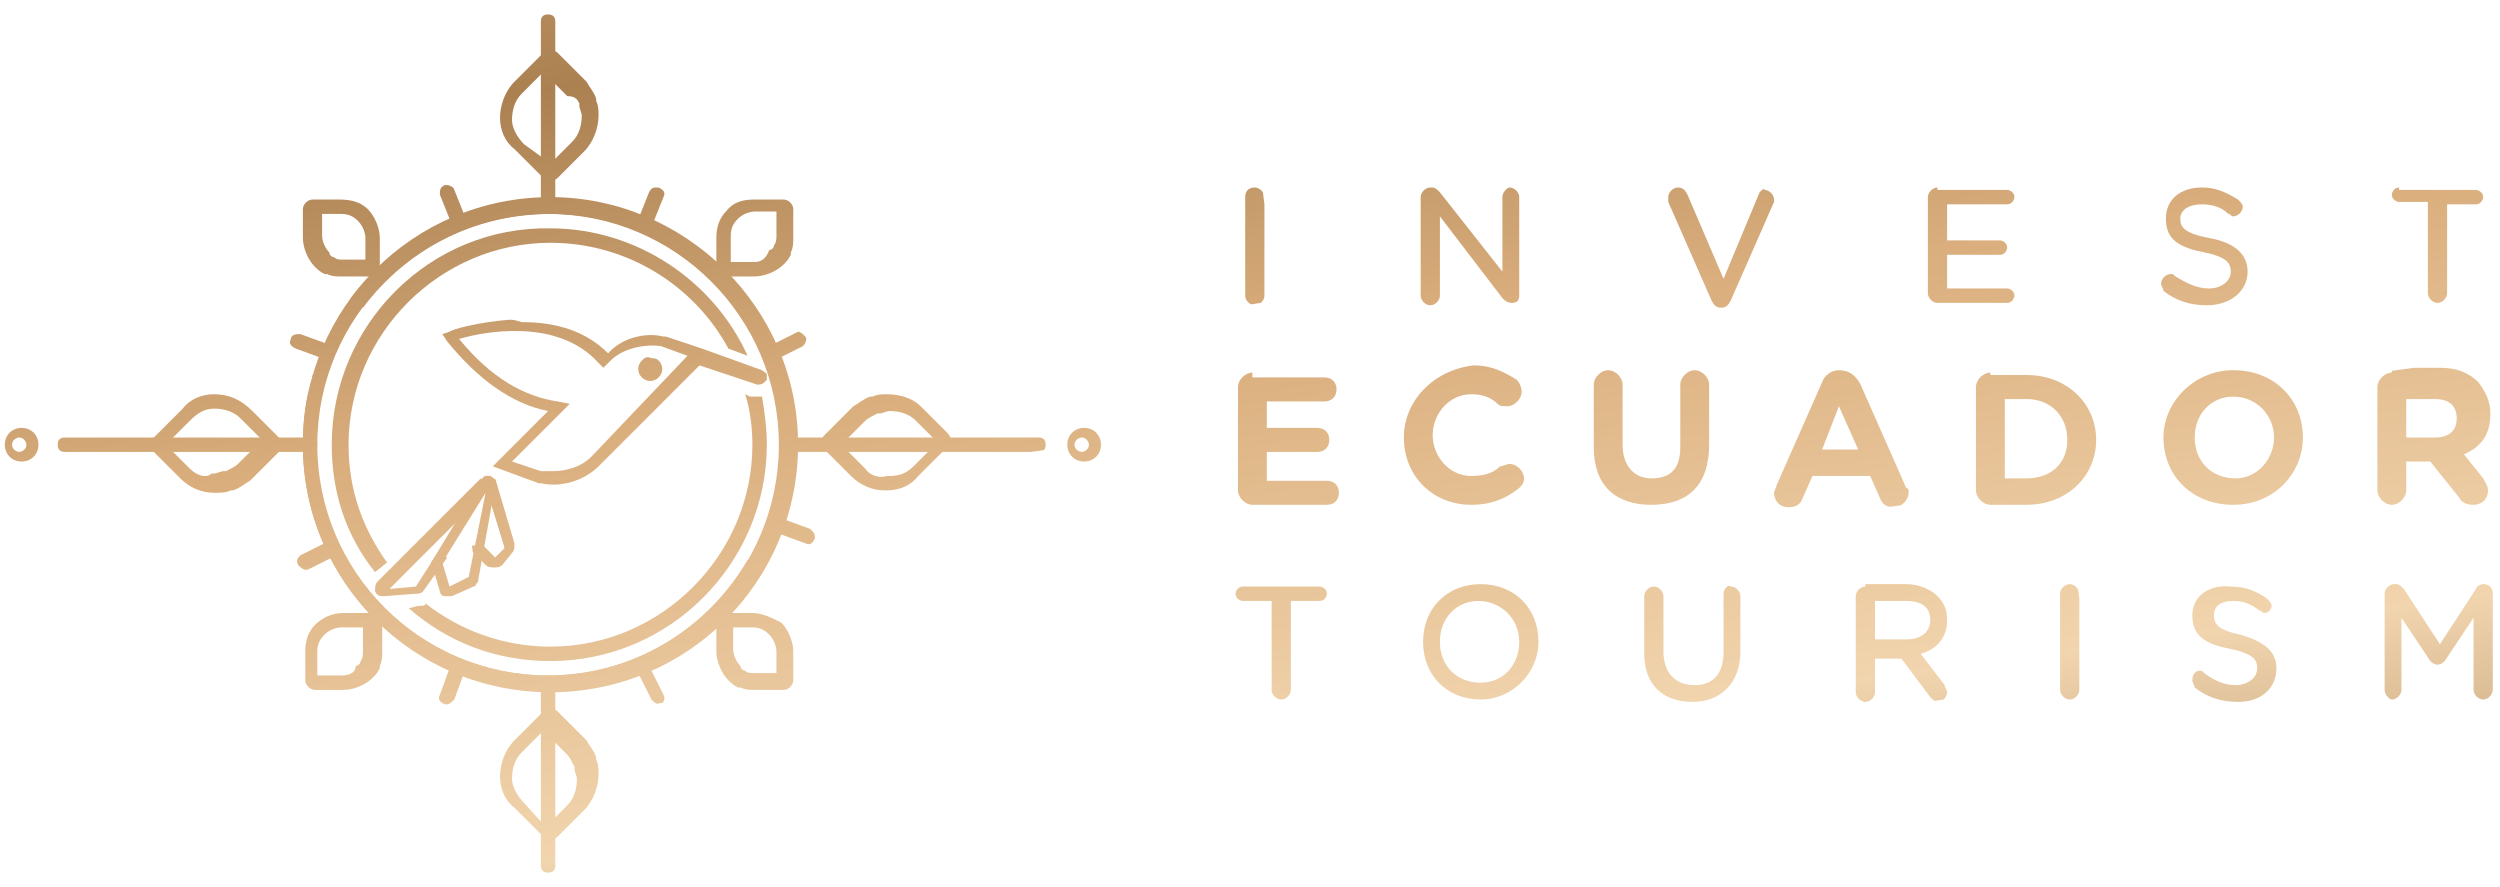 <?xml version="1.0" encoding="utf-8"?>
<!-- Generator: Adobe Illustrator 25.0.0, SVG Export Plug-In . SVG Version: 6.00 Build 0)  -->
<svg version="1.1" id="Capa_1" xmlns="http://www.w3.org/2000/svg" xmlns:xlink="http://www.w3.org/1999/xlink" x="0px" y="0px"
	 viewBox="0 0 104 36.9" style="enable-background:new 0 0 104 36.9;" xml:space="preserve">
<style type="text/css">
	.st0{clip-path:url(#SVGID_2_);fill:url(#SVGID_3_);}
	.st1{clip-path:url(#SVGID_5_);fill:url(#SVGID_6_);}
	.st2{clip-path:url(#SVGID_8_);fill:url(#SVGID_9_);}
	.st3{clip-path:url(#SVGID_11_);fill:url(#SVGID_12_);}
	.st4{clip-path:url(#SVGID_14_);fill:url(#SVGID_15_);}
	.st5{clip-path:url(#SVGID_17_);fill:url(#SVGID_18_);}
	.st6{clip-path:url(#SVGID_20_);fill:url(#SVGID_21_);}
	.st7{clip-path:url(#SVGID_23_);fill:url(#SVGID_24_);}
	.st8{clip-path:url(#SVGID_26_);fill:url(#SVGID_27_);}
	.st9{clip-path:url(#SVGID_29_);fill:url(#SVGID_30_);}
	.st10{clip-path:url(#SVGID_32_);fill:url(#SVGID_33_);}
	.st11{clip-path:url(#SVGID_35_);fill:url(#SVGID_36_);}
	.st12{clip-path:url(#SVGID_38_);fill:url(#SVGID_39_);}
	.st13{clip-path:url(#SVGID_41_);fill:url(#SVGID_42_);}
	.st14{clip-path:url(#SVGID_44_);fill:url(#SVGID_45_);}
	.st15{clip-path:url(#SVGID_47_);fill:url(#SVGID_48_);}
	.st16{clip-path:url(#SVGID_50_);fill:url(#SVGID_51_);}
	.st17{clip-path:url(#SVGID_53_);fill:url(#SVGID_54_);}
	.st18{clip-path:url(#SVGID_56_);fill:url(#SVGID_57_);}
	.st19{clip-path:url(#SVGID_59_);fill:url(#SVGID_60_);}
	.st20{clip-path:url(#SVGID_62_);fill:url(#SVGID_63_);}
	.st21{clip-path:url(#SVGID_65_);fill:url(#SVGID_66_);}
	.st22{clip-path:url(#SVGID_68_);fill:url(#SVGID_69_);}
	.st23{clip-path:url(#SVGID_71_);fill:url(#SVGID_72_);}
	.st24{clip-path:url(#SVGID_74_);fill:url(#SVGID_75_);}
	.st25{clip-path:url(#SVGID_77_);fill:url(#SVGID_78_);}
	.st26{clip-path:url(#SVGID_80_);fill:url(#SVGID_81_);}
	.st27{clip-path:url(#SVGID_83_);fill:url(#SVGID_84_);}
	.st28{clip-path:url(#SVGID_86_);fill:url(#SVGID_87_);}
	.st29{clip-path:url(#SVGID_89_);fill:url(#SVGID_90_);}
	.st30{clip-path:url(#SVGID_92_);fill:url(#SVGID_93_);}
	.st31{clip-path:url(#SVGID_95_);fill:url(#SVGID_96_);}
	.st32{clip-path:url(#SVGID_98_);fill:url(#SVGID_99_);}
	.st33{clip-path:url(#SVGID_101_);fill:url(#SVGID_102_);}
	.st34{clip-path:url(#SVGID_104_);fill:url(#SVGID_105_);}
	.st35{clip-path:url(#SVGID_107_);fill:url(#SVGID_108_);}
	.st36{clip-path:url(#SVGID_110_);fill:url(#SVGID_111_);}
	.st37{clip-path:url(#SVGID_113_);fill:url(#SVGID_114_);}
	.st38{clip-path:url(#SVGID_116_);fill:url(#SVGID_117_);}
	.st39{clip-path:url(#SVGID_119_);fill:url(#SVGID_120_);}
	.st40{clip-path:url(#SVGID_122_);fill:url(#SVGID_123_);}
	.st41{clip-path:url(#SVGID_125_);fill:url(#SVGID_126_);}
	.st42{clip-path:url(#SVGID_128_);fill:url(#SVGID_129_);}
	.st43{clip-path:url(#SVGID_131_);fill:url(#SVGID_132_);}
	.st44{clip-path:url(#SVGID_134_);fill:url(#SVGID_135_);}
	.st45{clip-path:url(#SVGID_137_);fill:url(#SVGID_138_);}
	.st46{clip-path:url(#SVGID_140_);fill:url(#SVGID_141_);}
	.st47{clip-path:url(#SVGID_143_);fill:url(#SVGID_144_);}
	.st48{clip-path:url(#SVGID_146_);fill:url(#SVGID_147_);}
	.st49{clip-path:url(#SVGID_149_);fill:url(#SVGID_150_);}
	.st50{clip-path:url(#SVGID_152_);fill:url(#SVGID_153_);}
	.st51{clip-path:url(#SVGID_155_);fill:url(#SVGID_156_);}
	.st52{clip-path:url(#SVGID_158_);fill:url(#SVGID_159_);}
	.st53{clip-path:url(#SVGID_161_);fill:url(#SVGID_162_);}
	.st54{clip-path:url(#SVGID_164_);fill:url(#SVGID_165_);}
	.st55{clip-path:url(#SVGID_167_);fill:url(#SVGID_168_);}
	.st56{clip-path:url(#SVGID_170_);fill:url(#SVGID_171_);}
	.st57{clip-path:url(#SVGID_173_);fill:url(#SVGID_174_);}
	.st58{clip-path:url(#SVGID_176_);fill:url(#SVGID_177_);}
	.st59{clip-path:url(#SVGID_179_);fill:url(#SVGID_180_);}
	.st60{clip-path:url(#SVGID_182_);fill:url(#SVGID_183_);}
</style>
<g>
	<g>
		<defs>
			<path id="SVGID_1_" d="M51.8,8.2v4.1c0,0.2,0.2,0.4,0.4,0.4c0.2,0,0.4-0.2,0.4-0.4V8.2c0-0.2-0.2-0.4-0.4-0.4
				C51.9,7.8,51.8,8,51.8,8.2"/>
		</defs>
		<clipPath id="SVGID_2_">
			<use xlink:href="#SVGID_1_"  style="overflow:visible;"/>
		</clipPath>
		
			<linearGradient id="SVGID_3_" gradientUnits="userSpaceOnUse" x1="-244.869" y1="229.093" x2="-244.321" y2="229.093" gradientTransform="matrix(16.333 118.333 118.333 -16.333 -23061.467 32700.883)">
			<stop  offset="0" style="stop-color:#DAAE7D"/>
			<stop  offset="0.258" style="stop-color:#AB8152"/>
			<stop  offset="0.479" style="stop-color:#DAAE7D"/>
			<stop  offset="0.74" style="stop-color:#F1D4AD"/>
			<stop  offset="0.744" style="stop-color:#F1D5AE"/>
			<stop  offset="0.898" style="stop-color:#BE9D76"/>
			<stop  offset="1" style="stop-color:#A07D56"/>
		</linearGradient>
		<polygon class="st0" points="52.5,7.7 53.1,12.5 51.8,12.7 51.1,7.9 		"/>
	</g>
	<g>
		<defs>
			<path id="SVGID_4_" d="M62.5,8.2v3.1L59.9,8c-0.1-0.1-0.2-0.2-0.3-0.2h-0.1c-0.2,0-0.4,0.2-0.4,0.4v4.1c0,0.2,0.2,0.4,0.4,0.4
				c0.2,0,0.4-0.2,0.4-0.4V9l2.6,3.4c0.1,0.1,0.2,0.2,0.4,0.2c0.2,0,0.3-0.1,0.3-0.3V8.2c0-0.2-0.2-0.4-0.4-0.4
				C62.7,7.8,62.5,8,62.5,8.2"/>
		</defs>
		<clipPath id="SVGID_5_">
			<use xlink:href="#SVGID_4_"  style="overflow:visible;"/>
		</clipPath>
		
			<linearGradient id="SVGID_6_" gradientUnits="userSpaceOnUse" x1="-244.869" y1="229.031" x2="-244.321" y2="229.031" gradientTransform="matrix(16.333 118.333 118.333 -16.333 -23045.246 32698.644)">
			<stop  offset="0" style="stop-color:#DAAE7D"/>
			<stop  offset="0.258" style="stop-color:#AB8152"/>
			<stop  offset="0.479" style="stop-color:#DAAE7D"/>
			<stop  offset="0.74" style="stop-color:#F1D4AD"/>
			<stop  offset="0.744" style="stop-color:#F1D5AE"/>
			<stop  offset="0.898" style="stop-color:#BE9D76"/>
			<stop  offset="1" style="stop-color:#A07D56"/>
		</linearGradient>
		<polygon class="st1" points="63.2,7.2 63.9,12.5 59.2,13.2 58.5,7.9 		"/>
	</g>
	<g>
		<defs>
			<path id="SVGID_7_" d="M73.2,8l-1.5,3.6l-1.5-3.5c-0.1-0.2-0.2-0.3-0.4-0.3c-0.2,0-0.4,0.2-0.4,0.4c0,0.1,0,0.1,0,0.2l1.8,4.1
				c0.1,0.2,0.2,0.3,0.4,0.3h0c0.2,0,0.3-0.1,0.4-0.3l1.8-4.1c0,0,0-0.1,0-0.1c0-0.2-0.2-0.4-0.4-0.4C73.4,7.8,73.3,7.9,73.2,8"/>
		</defs>
		<clipPath id="SVGID_8_">
			<use xlink:href="#SVGID_7_"  style="overflow:visible;"/>
		</clipPath>
		
			<linearGradient id="SVGID_9_" gradientUnits="userSpaceOnUse" x1="-244.869" y1="228.955" x2="-244.321" y2="228.955" gradientTransform="matrix(16.333 118.333 118.333 -16.333 -23025.875 32695.971)">
			<stop  offset="0" style="stop-color:#DAAE7D"/>
			<stop  offset="0.258" style="stop-color:#AB8152"/>
			<stop  offset="0.479" style="stop-color:#DAAE7D"/>
			<stop  offset="0.74" style="stop-color:#F1D4AD"/>
			<stop  offset="0.744" style="stop-color:#F1D5AE"/>
			<stop  offset="0.898" style="stop-color:#BE9D76"/>
			<stop  offset="1" style="stop-color:#A07D56"/>
		</linearGradient>
		<polygon class="st2" points="73.9,7.2 74.6,12.6 69.6,13.3 68.9,7.9 		"/>
	</g>
	<g>
		<defs>
			<path id="SVGID_10_" d="M80.6,7.8c-0.2,0-0.4,0.2-0.4,0.4v4c0,0.2,0.2,0.4,0.4,0.4h2.9c0.2,0,0.3-0.2,0.3-0.3
				c0-0.2-0.2-0.3-0.3-0.3H81v-1.4h2.2c0.2,0,0.3-0.2,0.3-0.3c0-0.2-0.2-0.3-0.3-0.3H81V8.5h2.5c0.2,0,0.3-0.2,0.3-0.3
				c0-0.2-0.2-0.3-0.3-0.3H80.6z"/>
		</defs>
		<clipPath id="SVGID_11_">
			<use xlink:href="#SVGID_10_"  style="overflow:visible;"/>
		</clipPath>
		
			<linearGradient id="SVGID_12_" gradientUnits="userSpaceOnUse" x1="-244.869" y1="228.889" x2="-244.321" y2="228.889" gradientTransform="matrix(16.333 118.333 118.333 -16.333 -23007.994 32693.502)">
			<stop  offset="0" style="stop-color:#DAAE7D"/>
			<stop  offset="0.258" style="stop-color:#AB8152"/>
			<stop  offset="0.479" style="stop-color:#DAAE7D"/>
			<stop  offset="0.74" style="stop-color:#F1D4AD"/>
			<stop  offset="0.744" style="stop-color:#F1D5AE"/>
			<stop  offset="0.898" style="stop-color:#BE9D76"/>
			<stop  offset="1" style="stop-color:#A07D56"/>
		</linearGradient>
		<polygon class="st3" points="83.8,7.3 84.5,12.5 80.3,13.1 79.6,7.9 		"/>
	</g>
	<g>
		<defs>
			<path id="SVGID_13_" d="M90.1,9.1c0,0.9,0.6,1.2,1.6,1.4c1,0.2,1.1,0.5,1.1,0.8c0,0.4-0.4,0.7-0.9,0.7c-0.5,0-0.9-0.2-1.4-0.5
				c-0.1-0.1-0.1-0.1-0.2-0.1c-0.2,0-0.4,0.2-0.4,0.4c0,0.1,0.1,0.2,0.1,0.3c0.5,0.4,1.1,0.6,1.8,0.6c1,0,1.7-0.6,1.7-1.4
				c0-0.7-0.5-1.2-1.6-1.4c-1.1-0.2-1.2-0.5-1.2-0.8c0-0.4,0.4-0.6,0.9-0.6c0.4,0,0.8,0.1,1.1,0.4c0.1,0,0.1,0.1,0.2,0.1
				c0.2,0,0.4-0.2,0.4-0.4c0-0.1-0.1-0.2-0.2-0.3c-0.5-0.3-0.9-0.5-1.5-0.5C90.7,7.8,90.1,8.3,90.1,9.1"/>
		</defs>
		<clipPath id="SVGID_14_">
			<use xlink:href="#SVGID_13_"  style="overflow:visible;"/>
		</clipPath>
		
			<linearGradient id="SVGID_15_" gradientUnits="userSpaceOnUse" x1="-244.869" y1="228.824" x2="-244.321" y2="228.824" gradientTransform="matrix(16.333 118.333 118.333 -16.333 -22990.818 32691.131)">
			<stop  offset="0" style="stop-color:#DAAE7D"/>
			<stop  offset="0.258" style="stop-color:#AB8152"/>
			<stop  offset="0.479" style="stop-color:#DAAE7D"/>
			<stop  offset="0.74" style="stop-color:#F1D4AD"/>
			<stop  offset="0.744" style="stop-color:#F1D5AE"/>
			<stop  offset="0.898" style="stop-color:#BE9D76"/>
			<stop  offset="1" style="stop-color:#A07D56"/>
		</linearGradient>
		<polygon class="st4" points="93.4,7.3 94.2,12.6 90,13.2 89.2,7.8 		"/>
	</g>
	<g>
		<defs>
			<path id="SVGID_16_" d="M99.8,7.8c-0.2,0-0.3,0.2-0.3,0.3c0,0.2,0.2,0.3,0.3,0.3h1.2v3.8c0,0.2,0.2,0.4,0.4,0.4
				c0.2,0,0.4-0.2,0.4-0.4V8.5h1.2c0.2,0,0.3-0.2,0.3-0.3c0-0.2-0.2-0.3-0.3-0.3H99.8z"/>
		</defs>
		<clipPath id="SVGID_17_">
			<use xlink:href="#SVGID_16_"  style="overflow:visible;"/>
		</clipPath>
		
			<linearGradient id="SVGID_18_" gradientUnits="userSpaceOnUse" x1="-244.869" y1="228.753" x2="-244.321" y2="228.753" gradientTransform="matrix(16.333 118.333 118.333 -16.333 -22972.904 32688.658)">
			<stop  offset="0" style="stop-color:#DAAE7D"/>
			<stop  offset="0.258" style="stop-color:#AB8152"/>
			<stop  offset="0.479" style="stop-color:#DAAE7D"/>
			<stop  offset="0.74" style="stop-color:#F1D4AD"/>
			<stop  offset="0.744" style="stop-color:#F1D5AE"/>
			<stop  offset="0.898" style="stop-color:#BE9D76"/>
			<stop  offset="1" style="stop-color:#A07D56"/>
		</linearGradient>
		<polygon class="st5" points="103.2,7.3 104,12.5 99.5,13.2 98.8,7.9 		"/>
	</g>
	<g>
		<defs>
			<path id="SVGID_19_" d="M52.1,15.5c-0.3,0-0.6,0.3-0.6,0.6v4.3c0,0.3,0.3,0.6,0.6,0.6h3.1c0.3,0,0.5-0.2,0.5-0.5
				c0-0.3-0.2-0.5-0.5-0.5h-2.5v-1.2h2.1c0.3,0,0.5-0.2,0.5-0.5c0-0.3-0.2-0.5-0.5-0.5h-2.1v-1.1h2.4c0.3,0,0.5-0.2,0.5-0.5
				c0-0.3-0.2-0.5-0.5-0.5H52.1z"/>
		</defs>
		<clipPath id="SVGID_20_">
			<use xlink:href="#SVGID_19_"  style="overflow:visible;"/>
		</clipPath>
		
			<linearGradient id="SVGID_21_" gradientUnits="userSpaceOnUse" x1="-244.869" y1="229.091" x2="-244.321" y2="229.091" gradientTransform="matrix(16.333 118.333 118.333 -16.333 -23060.883 32700.803)">
			<stop  offset="0" style="stop-color:#DAAE7D"/>
			<stop  offset="0.258" style="stop-color:#AB8152"/>
			<stop  offset="0.479" style="stop-color:#DAAE7D"/>
			<stop  offset="0.74" style="stop-color:#F1D4AD"/>
			<stop  offset="0.744" style="stop-color:#F1D5AE"/>
			<stop  offset="0.898" style="stop-color:#BE9D76"/>
			<stop  offset="1" style="stop-color:#A07D56"/>
		</linearGradient>
		<polygon class="st6" points="55.6,14.9 56.4,20.9 51.5,21.5 50.7,15.6 		"/>
	</g>
	<g>
		<defs>
			<path id="SVGID_22_" d="M58.4,18.2L58.4,18.2c0,1.6,1.2,2.8,2.8,2.8c0.9,0,1.5-0.3,2-0.7c0.1-0.1,0.2-0.2,0.2-0.4
				c0-0.3-0.3-0.6-0.6-0.6c-0.1,0-0.3,0.1-0.4,0.1c-0.3,0.3-0.7,0.4-1.2,0.4c-0.9,0-1.6-0.8-1.6-1.7v0c0-0.9,0.7-1.7,1.6-1.7
				c0.4,0,0.8,0.1,1.1,0.4c0.1,0.1,0.2,0.1,0.4,0.1c0.3,0,0.6-0.3,0.6-0.6c0-0.2-0.1-0.4-0.2-0.5c-0.5-0.3-1-0.6-1.8-0.6
				C59.6,15.4,58.4,16.7,58.4,18.2"/>
		</defs>
		<clipPath id="SVGID_23_">
			<use xlink:href="#SVGID_22_"  style="overflow:visible;"/>
		</clipPath>
		
			<linearGradient id="SVGID_24_" gradientUnits="userSpaceOnUse" x1="-244.869" y1="229.039" x2="-244.321" y2="229.039" gradientTransform="matrix(16.333 118.333 118.333 -16.333 -23047.549 32698.961)">
			<stop  offset="0" style="stop-color:#DAAE7D"/>
			<stop  offset="0.258" style="stop-color:#AB8152"/>
			<stop  offset="0.479" style="stop-color:#DAAE7D"/>
			<stop  offset="0.74" style="stop-color:#F1D4AD"/>
			<stop  offset="0.744" style="stop-color:#F1D5AE"/>
			<stop  offset="0.898" style="stop-color:#BE9D76"/>
			<stop  offset="1" style="stop-color:#A07D56"/>
		</linearGradient>
		<polygon class="st7" points="63.3,14.7 64.2,21 58.5,21.7 57.7,15.5 		"/>
	</g>
	<g>
		<defs>
			<path id="SVGID_25_" d="M69.9,16v2.6c0,0.9-0.4,1.3-1.2,1.3c-0.7,0-1.2-0.5-1.2-1.4V16c0-0.3-0.3-0.6-0.6-0.6
				c-0.3,0-0.6,0.3-0.6,0.6v2.6c0,1.6,0.9,2.4,2.4,2.4c1.5,0,2.4-0.8,2.4-2.5V16c0-0.3-0.3-0.6-0.6-0.6C70.2,15.4,69.9,15.7,69.9,16
				"/>
		</defs>
		<clipPath id="SVGID_26_">
			<use xlink:href="#SVGID_25_"  style="overflow:visible;"/>
		</clipPath>
		
			<linearGradient id="SVGID_27_" gradientUnits="userSpaceOnUse" x1="-244.869" y1="228.986" x2="-244.321" y2="228.986" gradientTransform="matrix(16.333 118.333 118.333 -16.333 -23033.547 32697.029)">
			<stop  offset="0" style="stop-color:#DAAE7D"/>
			<stop  offset="0.258" style="stop-color:#AB8152"/>
			<stop  offset="0.479" style="stop-color:#DAAE7D"/>
			<stop  offset="0.74" style="stop-color:#F1D4AD"/>
			<stop  offset="0.744" style="stop-color:#F1D5AE"/>
			<stop  offset="0.898" style="stop-color:#BE9D76"/>
			<stop  offset="1" style="stop-color:#A07D56"/>
		</linearGradient>
		<polygon class="st8" points="71,14.8 71.9,20.9 66.4,21.7 65.6,15.5 		"/>
	</g>
	<g>
		<defs>
			<path id="SVGID_28_" d="M76.5,16.9l0.8,1.8h-1.5L76.5,16.9z M76.5,15.4c-0.3,0-0.6,0.2-0.7,0.5l-1.9,4.3c0,0.1-0.1,0.2-0.1,0.3
				c0,0.3,0.2,0.6,0.6,0.6c0.3,0,0.5-0.1,0.6-0.4l0.4-0.9h2.4l0.4,0.9c0.1,0.3,0.3,0.4,0.6,0.4c0.3,0,0.6-0.3,0.6-0.6
				c0-0.1,0-0.2-0.1-0.2l-1.9-4.3C77.2,15.6,76.9,15.4,76.5,15.4L76.5,15.4z"/>
		</defs>
		<clipPath id="SVGID_29_">
			<use xlink:href="#SVGID_28_"  style="overflow:visible;"/>
		</clipPath>
		
			<linearGradient id="SVGID_30_" gradientUnits="userSpaceOnUse" x1="-244.869" y1="228.939" x2="-244.321" y2="228.939" gradientTransform="matrix(16.333 118.333 118.333 -16.333 -23020.322 32695.203)">
			<stop  offset="0" style="stop-color:#DAAE7D"/>
			<stop  offset="0.258" style="stop-color:#AB8152"/>
			<stop  offset="0.479" style="stop-color:#DAAE7D"/>
			<stop  offset="0.74" style="stop-color:#F1D4AD"/>
			<stop  offset="0.744" style="stop-color:#F1D5AE"/>
			<stop  offset="0.898" style="stop-color:#BE9D76"/>
			<stop  offset="1" style="stop-color:#A07D56"/>
		</linearGradient>
		<polygon class="st9" points="79.2,14.6 80,20.9 73.9,21.7 73.1,15.5 		"/>
	</g>
	<g>
		<defs>
			<path id="SVGID_31_" d="M83.4,16.6h0.9c1,0,1.7,0.7,1.7,1.7v0c0,1-0.7,1.6-1.7,1.6h-0.9V16.6z M82.8,15.5c-0.3,0-0.6,0.3-0.6,0.6
				v4.3c0,0.3,0.3,0.6,0.6,0.6h1.5c1.7,0,2.9-1.2,2.9-2.7v0c0-1.5-1.2-2.7-2.9-2.7H82.8z"/>
		</defs>
		<clipPath id="SVGID_32_">
			<use xlink:href="#SVGID_31_"  style="overflow:visible;"/>
		</clipPath>
		
			<linearGradient id="SVGID_33_" gradientUnits="userSpaceOnUse" x1="-244.869" y1="228.88" x2="-244.321" y2="228.88" gradientTransform="matrix(16.333 118.333 118.333 -16.333 -23005.424 32693.146)">
			<stop  offset="0" style="stop-color:#DAAE7D"/>
			<stop  offset="0.258" style="stop-color:#AB8152"/>
			<stop  offset="0.479" style="stop-color:#DAAE7D"/>
			<stop  offset="0.74" style="stop-color:#F1D4AD"/>
			<stop  offset="0.744" style="stop-color:#F1D5AE"/>
			<stop  offset="0.898" style="stop-color:#BE9D76"/>
			<stop  offset="1" style="stop-color:#A07D56"/>
		</linearGradient>
		<polygon class="st10" points="87.1,14.8 88,20.9 82.3,21.6 81.4,15.6 		"/>
	</g>
	<g>
		<defs>
			<path id="SVGID_34_" d="M91.3,18.2L91.3,18.2c0-1,0.7-1.7,1.6-1.7c1,0,1.7,0.8,1.7,1.7v0c0,0.9-0.7,1.7-1.6,1.7
				C92,19.9,91.3,19.2,91.3,18.2 M90,18.2L90,18.2c0,1.6,1.2,2.8,2.9,2.8c1.7,0,2.9-1.3,2.9-2.8v0c0-1.6-1.2-2.8-2.9-2.8
				C91.3,15.4,90,16.7,90,18.2"/>
		</defs>
		<clipPath id="SVGID_35_">
			<use xlink:href="#SVGID_34_"  style="overflow:visible;"/>
		</clipPath>
		
			<linearGradient id="SVGID_36_" gradientUnits="userSpaceOnUse" x1="-244.869" y1="228.822" x2="-244.321" y2="228.822" gradientTransform="matrix(16.333 118.333 118.333 -16.333 -22990.441 32691.078)">
			<stop  offset="0" style="stop-color:#DAAE7D"/>
			<stop  offset="0.258" style="stop-color:#AB8152"/>
			<stop  offset="0.479" style="stop-color:#DAAE7D"/>
			<stop  offset="0.74" style="stop-color:#F1D4AD"/>
			<stop  offset="0.744" style="stop-color:#F1D5AE"/>
			<stop  offset="0.898" style="stop-color:#BE9D76"/>
			<stop  offset="1" style="stop-color:#A07D56"/>
		</linearGradient>
		<polygon class="st11" points="95.8,14.6 96.6,21 90.1,21.8 89.3,15.5 		"/>
	</g>
	<g>
		<defs>
			<path id="SVGID_37_" d="M100.1,16.6h1.2c0.6,0,0.9,0.3,0.9,0.8v0c0,0.5-0.3,0.8-0.9,0.8h-1.2V16.6z M99.5,15.5
				c-0.3,0-0.6,0.3-0.6,0.6v4.3c0,0.3,0.3,0.6,0.6,0.6c0.3,0,0.6-0.3,0.6-0.6v-1.2h1l1.2,1.5c0.1,0.2,0.3,0.3,0.6,0.3
				c0.3,0,0.6-0.2,0.6-0.6c0-0.2-0.1-0.3-0.2-0.5l-0.8-1c0.7-0.3,1.1-0.8,1.1-1.7v0c0-0.5-0.2-0.9-0.5-1.3c-0.4-0.4-0.9-0.6-1.6-0.6
				H99.5z"/>
		</defs>
		<clipPath id="SVGID_38_">
			<use xlink:href="#SVGID_37_"  style="overflow:visible;"/>
		</clipPath>
		
			<linearGradient id="SVGID_39_" gradientUnits="userSpaceOnUse" x1="-244.869" y1="228.767" x2="-244.321" y2="228.767" gradientTransform="matrix(16.333 118.333 118.333 -16.333 -22975.836 32689.062)">
			<stop  offset="0" style="stop-color:#DAAE7D"/>
			<stop  offset="0.258" style="stop-color:#AB8152"/>
			<stop  offset="0.479" style="stop-color:#DAAE7D"/>
			<stop  offset="0.74" style="stop-color:#F1D4AD"/>
			<stop  offset="0.744" style="stop-color:#F1D5AE"/>
			<stop  offset="0.898" style="stop-color:#BE9D76"/>
			<stop  offset="1" style="stop-color:#A07D56"/>
		</linearGradient>
		<polygon class="st12" points="103.4,14.9 104.2,20.9 99,21.6 98.2,15.6 		"/>
	</g>
	<g>
		<defs>
			<path id="SVGID_40_" d="M51.7,24.4c-0.2,0-0.3,0.2-0.3,0.3c0,0.2,0.2,0.3,0.3,0.3h1.2v3.7c0,0.2,0.2,0.4,0.4,0.4
				c0.2,0,0.4-0.2,0.4-0.4V25h1.2c0.2,0,0.3-0.2,0.3-0.3c0-0.2-0.2-0.3-0.3-0.3H51.7z"/>
		</defs>
		<clipPath id="SVGID_41_">
			<use xlink:href="#SVGID_40_"  style="overflow:visible;"/>
		</clipPath>
		
			<linearGradient id="SVGID_42_" gradientUnits="userSpaceOnUse" x1="-244.869" y1="229.097" x2="-244.321" y2="229.097" gradientTransform="matrix(16.333 118.333 118.333 -16.333 -23063.043 32701.1)">
			<stop  offset="0" style="stop-color:#DAAE7D"/>
			<stop  offset="0.258" style="stop-color:#AB8152"/>
			<stop  offset="0.479" style="stop-color:#DAAE7D"/>
			<stop  offset="0.74" style="stop-color:#F1D4AD"/>
			<stop  offset="0.744" style="stop-color:#F1D5AE"/>
			<stop  offset="0.898" style="stop-color:#BE9D76"/>
			<stop  offset="1" style="stop-color:#A07D56"/>
		</linearGradient>
		<polygon class="st13" points="55.1,23.8 55.8,29 51.4,29.6 50.7,24.4 		"/>
	</g>
	<g>
		<defs>
			<path id="SVGID_43_" d="M59.9,26.7c0-1,0.7-1.7,1.6-1.7c0.9,0,1.7,0.7,1.7,1.7c0,1-0.7,1.7-1.6,1.7
				C60.6,28.4,59.9,27.7,59.9,26.7 M59.2,26.7c0,1.4,1,2.4,2.4,2.4c1.3,0,2.4-1.1,2.4-2.4c0-1.4-1-2.4-2.4-2.4
				C60.2,24.3,59.2,25.3,59.2,26.7"/>
		</defs>
		<clipPath id="SVGID_44_">
			<use xlink:href="#SVGID_43_"  style="overflow:visible;"/>
		</clipPath>
		
			<linearGradient id="SVGID_45_" gradientUnits="userSpaceOnUse" x1="-244.869" y1="229.044" x2="-244.321" y2="229.044" gradientTransform="matrix(16.333 118.333 118.333 -16.333 -23048.707 32699.121)">
			<stop  offset="0" style="stop-color:#DAAE7D"/>
			<stop  offset="0.258" style="stop-color:#AB8152"/>
			<stop  offset="0.479" style="stop-color:#DAAE7D"/>
			<stop  offset="0.74" style="stop-color:#F1D4AD"/>
			<stop  offset="0.744" style="stop-color:#F1D5AE"/>
			<stop  offset="0.898" style="stop-color:#BE9D76"/>
			<stop  offset="1" style="stop-color:#A07D56"/>
		</linearGradient>
		<polygon class="st14" points="63.8,23.6 64.6,29 59.2,29.8 58.5,24.4 		"/>
	</g>
	<g>
		<defs>
			<path id="SVGID_46_" d="M71.7,24.7v2.4c0,0.9-0.4,1.4-1.2,1.4c-0.8,0-1.3-0.5-1.3-1.4v-2.3c0-0.2-0.2-0.4-0.4-0.4
				c-0.2,0-0.4,0.2-0.4,0.4v2.4c0,1.3,0.8,2,2,2c1.2,0,2-0.8,2-2.1v-2.3c0-0.2-0.2-0.4-0.4-0.4C71.9,24.3,71.7,24.5,71.7,24.7"/>
		</defs>
		<clipPath id="SVGID_47_">
			<use xlink:href="#SVGID_46_"  style="overflow:visible;"/>
		</clipPath>
		
			<linearGradient id="SVGID_48_" gradientUnits="userSpaceOnUse" x1="-244.869" y1="228.982" x2="-244.321" y2="228.982" gradientTransform="matrix(16.333 118.333 118.333 -16.333 -23032.519 32696.887)">
			<stop  offset="0" style="stop-color:#DAAE7D"/>
			<stop  offset="0.258" style="stop-color:#AB8152"/>
			<stop  offset="0.479" style="stop-color:#DAAE7D"/>
			<stop  offset="0.74" style="stop-color:#F1D4AD"/>
			<stop  offset="0.744" style="stop-color:#F1D5AE"/>
			<stop  offset="0.898" style="stop-color:#BE9D76"/>
			<stop  offset="1" style="stop-color:#A07D56"/>
		</linearGradient>
		<polygon class="st15" points="72.4,23.8 73.1,29 68.6,29.6 67.9,24.4 		"/>
	</g>
	<g>
		<defs>
			<path id="SVGID_49_" d="M78,25h1.3c0.7,0,1,0.3,1,0.8c0,0.5-0.4,0.8-1,0.8H78V25z M77.6,24.4c-0.2,0-0.4,0.2-0.4,0.4v4
				c0,0.2,0.2,0.4,0.4,0.4c0.2,0,0.4-0.2,0.4-0.4v-1.4h1.1l1.2,1.6c0.1,0.1,0.2,0.2,0.3,0.2c0.2,0,0.4-0.2,0.4-0.4
				c0-0.1-0.1-0.2-0.1-0.3l-1-1.3c0.7-0.2,1.1-0.7,1.1-1.4c0-0.4-0.1-0.7-0.4-1c-0.3-0.3-0.8-0.5-1.3-0.5H77.6z"/>
		</defs>
		<clipPath id="SVGID_50_">
			<use xlink:href="#SVGID_49_"  style="overflow:visible;"/>
		</clipPath>
		
			<linearGradient id="SVGID_51_" gradientUnits="userSpaceOnUse" x1="-244.869" y1="228.925" x2="-244.321" y2="228.925" gradientTransform="matrix(16.333 118.333 118.333 -16.333 -23017.377 32694.797)">
			<stop  offset="0" style="stop-color:#DAAE7D"/>
			<stop  offset="0.258" style="stop-color:#AB8152"/>
			<stop  offset="0.479" style="stop-color:#DAAE7D"/>
			<stop  offset="0.74" style="stop-color:#F1D4AD"/>
			<stop  offset="0.744" style="stop-color:#F1D5AE"/>
			<stop  offset="0.898" style="stop-color:#BE9D76"/>
			<stop  offset="1" style="stop-color:#A07D56"/>
		</linearGradient>
		<polygon class="st16" points="80.9,23.8 81.6,29 77.3,29.6 76.6,24.4 		"/>
	</g>
	<g>
		<defs>
			<path id="SVGID_52_" d="M85.7,24.7v4c0,0.2,0.2,0.4,0.4,0.4c0.2,0,0.4-0.2,0.4-0.4v-4c0-0.2-0.2-0.4-0.4-0.4
				C85.9,24.3,85.7,24.5,85.7,24.7"/>
		</defs>
		<clipPath id="SVGID_53_">
			<use xlink:href="#SVGID_52_"  style="overflow:visible;"/>
		</clipPath>
		
			<linearGradient id="SVGID_54_" gradientUnits="userSpaceOnUse" x1="-244.869" y1="228.877" x2="-244.321" y2="228.877" gradientTransform="matrix(16.333 118.333 118.333 -16.333 -23004.801 32693.06)">
			<stop  offset="0" style="stop-color:#DAAE7D"/>
			<stop  offset="0.258" style="stop-color:#AB8152"/>
			<stop  offset="0.479" style="stop-color:#DAAE7D"/>
			<stop  offset="0.74" style="stop-color:#F1D4AD"/>
			<stop  offset="0.744" style="stop-color:#F1D5AE"/>
			<stop  offset="0.898" style="stop-color:#BE9D76"/>
			<stop  offset="1" style="stop-color:#A07D56"/>
		</linearGradient>
		<polygon class="st17" points="86.4,24.2 87.1,29 85.7,29.2 85.1,24.4 		"/>
	</g>
	<g>
		<defs>
			<path id="SVGID_55_" d="M91.2,25.6c0,0.9,0.6,1.2,1.6,1.4c1,0.2,1.1,0.5,1.1,0.8c0,0.4-0.4,0.7-0.9,0.7c-0.5,0-0.9-0.2-1.3-0.5
				c-0.1-0.1-0.1-0.1-0.2-0.1c-0.2,0-0.3,0.2-0.3,0.4c0,0.1,0.1,0.2,0.1,0.3c0.5,0.4,1.1,0.6,1.8,0.6c1,0,1.6-0.6,1.6-1.4
				c0-0.7-0.5-1.1-1.5-1.4c-1-0.2-1.1-0.5-1.1-0.8c0-0.4,0.3-0.6,0.8-0.6c0.4,0,0.7,0.1,1.1,0.4c0.1,0,0.1,0.1,0.2,0.1
				c0.2,0,0.3-0.2,0.3-0.3c0-0.1-0.1-0.2-0.2-0.3c-0.4-0.3-0.9-0.5-1.5-0.5C91.9,24.3,91.2,24.8,91.2,25.6"/>
		</defs>
		<clipPath id="SVGID_56_">
			<use xlink:href="#SVGID_55_"  style="overflow:visible;"/>
		</clipPath>
		
			<linearGradient id="SVGID_57_" gradientUnits="userSpaceOnUse" x1="-244.869" y1="228.832" x2="-244.321" y2="228.832" gradientTransform="matrix(16.333 118.333 118.333 -16.333 -22992.809 32691.406)">
			<stop  offset="0" style="stop-color:#DAAE7D"/>
			<stop  offset="0.258" style="stop-color:#AB8152"/>
			<stop  offset="0.479" style="stop-color:#DAAE7D"/>
			<stop  offset="0.74" style="stop-color:#F1D4AD"/>
			<stop  offset="0.744" style="stop-color:#F1D5AE"/>
			<stop  offset="0.898" style="stop-color:#BE9D76"/>
			<stop  offset="1" style="stop-color:#A07D56"/>
		</linearGradient>
		<polygon class="st18" points="94.6,23.8 95.3,29 91.2,29.6 90.5,24.4 		"/>
	</g>
	<g>
		<defs>
			<path id="SVGID_58_" d="M103.3,24.3c-0.1,0-0.3,0.1-0.3,0.2l-1.5,2.3l-1.5-2.3c-0.1-0.1-0.2-0.2-0.3-0.2h-0.1
				c-0.2,0-0.4,0.2-0.4,0.4v4c0,0.2,0.2,0.4,0.3,0.4c0.2,0,0.4-0.2,0.4-0.4v-3l1.2,1.8c0.2,0.2,0.4,0.2,0.6,0l1.2-1.8v3
				c0,0.2,0.2,0.4,0.4,0.4c0.2,0,0.4-0.2,0.4-0.4v-4C103.7,24.5,103.6,24.3,103.3,24.3L103.3,24.3z"/>
		</defs>
		<clipPath id="SVGID_59_">
			<use xlink:href="#SVGID_58_"  style="overflow:visible;"/>
		</clipPath>
		
			<linearGradient id="SVGID_60_" gradientUnits="userSpaceOnUse" x1="-244.869" y1="228.772" x2="-244.321" y2="228.772" gradientTransform="matrix(16.333 118.333 118.333 -16.333 -22977.227 32689.256)">
			<stop  offset="0" style="stop-color:#DAAE7D"/>
			<stop  offset="0.258" style="stop-color:#AB8152"/>
			<stop  offset="0.479" style="stop-color:#DAAE7D"/>
			<stop  offset="0.74" style="stop-color:#F1D4AD"/>
			<stop  offset="0.744" style="stop-color:#F1D5AE"/>
			<stop  offset="0.898" style="stop-color:#BE9D76"/>
			<stop  offset="1" style="stop-color:#A07D56"/>
		</linearGradient>
		<polygon class="st19" points="103.7,23.7 104.4,29 99.3,29.7 98.6,24.4 		"/>
	</g>
	<g>
		<defs>
			<path id="SVGID_61_" d="M21.8,6L21.8,6C21.8,5.9,21.8,5.9,21.8,6c-0.3-0.3-0.5-0.7-0.5-1c0-0.4,0.1-0.8,0.4-1.1c0,0,0,0,0,0
				c0,0,0,0,0,0l0.9-0.9l0.9,0.9l0,0c0,0,0,0,0.1,0.1C23.9,4,24,4.1,24.1,4.3c0,0,0,0,0,0.1c0,0.1,0.1,0.3,0.1,0.4
				c0,0.4-0.1,0.8-0.4,1.1c0,0,0,0,0,0c0,0,0,0,0,0l-0.9,0.9L21.8,6z M22.5,2.3l-1,1c0,0,0,0,0,0c0,0,0,0-0.1,0.1
				c-0.4,0.4-0.6,1-0.6,1.5c0,0.5,0.2,1,0.6,1.3c0,0,0,0,0.1,0.1l1.1,1.1c0.1,0.1,0.2,0.1,0.3,0.1c0.1,0,0.2,0,0.3-0.1l1-1
				c0,0,0,0,0,0c0,0,0,0,0.1-0.1c0.4-0.4,0.6-1,0.6-1.5c0-0.2,0-0.4-0.1-0.6c0,0,0-0.1,0-0.1c-0.1-0.3-0.3-0.5-0.4-0.7
				c0,0,0,0-0.1-0.1l-1.1-1.1c-0.1-0.1-0.2-0.1-0.3-0.1C22.7,2.2,22.6,2.2,22.5,2.3"/>
		</defs>
		<clipPath id="SVGID_62_">
			<use xlink:href="#SVGID_61_"  style="overflow:visible;"/>
		</clipPath>
		
			<linearGradient id="SVGID_63_" gradientUnits="userSpaceOnUse" x1="-244.869" y1="229.288" x2="-244.321" y2="229.288" gradientTransform="matrix(16.333 118.333 118.333 -16.333 -23112.627 32707.943)">
			<stop  offset="0" style="stop-color:#DAAE7D"/>
			<stop  offset="0.258" style="stop-color:#AB8152"/>
			<stop  offset="0.479" style="stop-color:#DAAE7D"/>
			<stop  offset="0.74" style="stop-color:#F1D4AD"/>
			<stop  offset="0.744" style="stop-color:#F1D5AE"/>
			<stop  offset="0.898" style="stop-color:#BE9D76"/>
			<stop  offset="1" style="stop-color:#A07D56"/>
		</linearGradient>
		<polygon class="st20" points="24.8,1.6 25.6,7.5 20.8,8.1 20,2.3 		"/>
	</g>
	<g>
		<defs>
			<path id="SVGID_64_" d="M21.8,33.4L21.8,33.4C21.8,33.3,21.8,33.3,21.8,33.4c-0.3-0.3-0.5-0.7-0.5-1c0-0.4,0.1-0.8,0.4-1.1
				c0,0,0,0,0,0c0,0,0,0,0,0l0.9-0.9l0.9,0.9l0,0c0,0,0,0,0.1,0.1c0.1,0.1,0.2,0.3,0.3,0.5c0,0,0,0,0,0.1c0,0.1,0.1,0.3,0.1,0.4
				c0,0.4-0.1,0.8-0.4,1.1c0,0,0,0,0,0c0,0,0,0,0,0l-0.9,0.9L21.8,33.4z M22.5,29.7l-1,1c0,0,0,0,0,0c0,0,0,0-0.1,0.1
				c-0.4,0.4-0.6,1-0.6,1.5c0,0.5,0.2,1,0.6,1.3c0,0,0,0,0.1,0.1l1.1,1.1c0.1,0.1,0.2,0.1,0.3,0.1c0.1,0,0.2,0,0.3-0.1l1-1
				c0,0,0,0,0,0c0,0,0,0,0.1-0.1c0.4-0.4,0.6-1,0.6-1.5c0-0.2,0-0.4-0.1-0.6c0,0,0-0.1,0-0.1c-0.1-0.3-0.3-0.5-0.4-0.7
				c0,0,0,0-0.1-0.1l-1.1-1.1c-0.1-0.1-0.2-0.1-0.3-0.1C22.7,29.6,22.6,29.6,22.5,29.7"/>
		</defs>
		<clipPath id="SVGID_65_">
			<use xlink:href="#SVGID_64_"  style="overflow:visible;"/>
		</clipPath>
		
			<linearGradient id="SVGID_66_" gradientUnits="userSpaceOnUse" x1="-244.869" y1="229.314" x2="-244.321" y2="229.314" gradientTransform="matrix(16.333 118.333 118.333 -16.333 -23119.398 32708.879)">
			<stop  offset="0" style="stop-color:#DAAE7D"/>
			<stop  offset="0.258" style="stop-color:#AB8152"/>
			<stop  offset="0.479" style="stop-color:#DAAE7D"/>
			<stop  offset="0.74" style="stop-color:#F1D4AD"/>
			<stop  offset="0.744" style="stop-color:#F1D5AE"/>
			<stop  offset="0.898" style="stop-color:#BE9D76"/>
			<stop  offset="1" style="stop-color:#A07D56"/>
		</linearGradient>
		<polygon class="st21" points="24.8,29 25.6,34.8 20.8,35.5 20,29.7 		"/>
	</g>
	<g>
		<defs>
			<path id="SVGID_67_" d="M7.9,19.5C7.9,19.5,7.9,19.5,7.9,19.5C7.9,19.4,7.9,19.4,7.9,19.5l-1-1l0.9-0.9l0,0c0,0,0,0,0.1-0.1
				C8.2,17.2,8.5,17,8.9,17c0.4,0,0.8,0.1,1.1,0.4c0,0,0,0,0,0c0,0,0,0,0,0l0.9,0.9l-0.9,0.9l0,0c0,0,0,0-0.1,0.1
				c-0.1,0.1-0.3,0.2-0.5,0.3c0,0,0,0-0.1,0c-0.1,0-0.3,0.1-0.4,0.1c0,0,0,0-0.1,0C8.6,19.9,8.2,19.8,7.9,19.5 M8.9,16.4
				c-0.5,0-1,0.2-1.3,0.6c0,0,0,0-0.1,0.1l-1.1,1.1c-0.1,0.1-0.1,0.2-0.1,0.3c0,0.1,0,0.2,0.1,0.3l1,1c0,0,0,0,0,0c0,0,0,0,0.1,0.1
				c0.4,0.4,0.9,0.6,1.4,0.6c0,0,0.1,0,0.1,0c0.2,0,0.4,0,0.6-0.1c0,0,0.1,0,0.1,0c0.3-0.1,0.5-0.3,0.7-0.4c0,0,0,0,0.1-0.1l1.1-1.1
				c0.1-0.1,0.1-0.2,0.1-0.3c0-0.1,0-0.2-0.1-0.3l-1-1c0,0,0,0,0,0c0,0,0,0-0.1-0.1C10,16.6,9.5,16.4,8.9,16.4
				C8.9,16.4,8.9,16.4,8.9,16.4"/>
		</defs>
		<clipPath id="SVGID_68_">
			<use xlink:href="#SVGID_67_"  style="overflow:visible;"/>
		</clipPath>
		
			<linearGradient id="SVGID_69_" gradientUnits="userSpaceOnUse" x1="-244.869" y1="229.395" x2="-244.321" y2="229.395" gradientTransform="matrix(16.333 118.333 118.333 -16.333 -23140.697 32711.818)">
			<stop  offset="0" style="stop-color:#DAAE7D"/>
			<stop  offset="0.258" style="stop-color:#AB8152"/>
			<stop  offset="0.479" style="stop-color:#DAAE7D"/>
			<stop  offset="0.74" style="stop-color:#F1D4AD"/>
			<stop  offset="0.744" style="stop-color:#F1D5AE"/>
			<stop  offset="0.898" style="stop-color:#BE9D76"/>
			<stop  offset="1" style="stop-color:#A07D56"/>
		</linearGradient>
		<polygon class="st22" points="11.6,15.7 12.2,20.4 6.4,21.2 5.7,16.5 		"/>
	</g>
	<g>
		<defs>
			<path id="SVGID_70_" d="M14.2,28.1C14.2,28.1,14.2,28.1,14.2,28.1l-1,0v-0.9l0,0l0,0c0,0,0,0,0-0.1c0-0.3,0.1-0.5,0.3-0.7
				c0.2-0.2,0.5-0.3,0.7-0.3c0,0,0,0,0,0c0,0,0,0,0,0l0.9,0V27l0,0l0,0c0,0,0,0,0,0.1c0,0.1,0,0.3-0.1,0.4c0,0,0,0,0,0
				c0,0.1-0.1,0.2-0.2,0.2C14.8,28,14.5,28.1,14.2,28.1C14.2,28.1,14.2,28.1,14.2,28.1 M13.1,26c-0.3,0.3-0.4,0.7-0.4,1.1
				c0,0,0,0,0,0.1v1.1c0,0.2,0.2,0.4,0.4,0.4h1.1c0,0,0,0,0,0c0,0,0,0,0.1,0c0.4,0,0.9-0.2,1.2-0.5c0.1-0.1,0.2-0.2,0.3-0.4
				c0,0,0,0,0-0.1c0.1-0.2,0.1-0.4,0.1-0.6c0,0,0,0,0-0.1v-1.1c0-0.2-0.2-0.4-0.4-0.4h-1.1c0,0,0,0,0,0c0,0,0,0-0.1,0
				C13.8,25.5,13.4,25.7,13.1,26"/>
		</defs>
		<clipPath id="SVGID_71_">
			<use xlink:href="#SVGID_70_"  style="overflow:visible;"/>
		</clipPath>
		
			<linearGradient id="SVGID_72_" gradientUnits="userSpaceOnUse" x1="-244.869" y1="229.367" x2="-244.321" y2="229.367" gradientTransform="matrix(16.333 118.333 118.333 -16.333 -23133.393 32710.81)">
			<stop  offset="0" style="stop-color:#DAAE7D"/>
			<stop  offset="0.258" style="stop-color:#AB8152"/>
			<stop  offset="0.479" style="stop-color:#DAAE7D"/>
			<stop  offset="0.74" style="stop-color:#F1D4AD"/>
			<stop  offset="0.744" style="stop-color:#F1D5AE"/>
			<stop  offset="0.898" style="stop-color:#BE9D76"/>
			<stop  offset="1" style="stop-color:#A07D56"/>
		</linearGradient>
		<polygon class="st23" points="15.8,25.1 16.3,28.6 12.7,29.1 12.2,25.5 		"/>
	</g>
	<g>
		<defs>
			<path id="SVGID_73_" d="M31.4,10.9C31.3,10.9,31.3,10.9,31.4,10.9l-1,0V9.9l0,0l0,0c0,0,0,0,0-0.1c0-0.3,0.1-0.5,0.3-0.7
				c0.2-0.2,0.5-0.3,0.7-0.3c0,0,0,0,0,0c0,0,0,0,0,0l0.9,0v0.9l0,0l0,0c0,0,0,0,0,0.1c0,0.1,0,0.3-0.1,0.4c0,0,0,0,0,0
				c0,0.1-0.1,0.2-0.2,0.2C31.9,10.7,31.7,10.9,31.4,10.9C31.4,10.9,31.4,10.9,31.4,10.9 M30.2,8.8c-0.3,0.3-0.4,0.7-0.4,1.1
				c0,0,0,0,0,0.1v1.1c0,0.2,0.2,0.4,0.4,0.4h1.1c0,0,0,0,0,0c0,0,0,0,0.1,0c0.4,0,0.9-0.2,1.2-0.5c0.1-0.1,0.2-0.2,0.3-0.4
				c0,0,0,0,0-0.1C33,10.3,33,10.1,33,9.9c0,0,0,0,0-0.1V8.7c0-0.2-0.2-0.4-0.4-0.4h-1.1c0,0,0,0,0,0c0,0,0,0-0.1,0
				C30.9,8.3,30.5,8.4,30.2,8.8"/>
		</defs>
		<clipPath id="SVGID_74_">
			<use xlink:href="#SVGID_73_"  style="overflow:visible;"/>
		</clipPath>
		
			<linearGradient id="SVGID_75_" gradientUnits="userSpaceOnUse" x1="-244.869" y1="229.234" x2="-244.321" y2="229.234" gradientTransform="matrix(16.333 118.333 118.333 -16.333 -23098.459 32705.988)">
			<stop  offset="0" style="stop-color:#DAAE7D"/>
			<stop  offset="0.258" style="stop-color:#AB8152"/>
			<stop  offset="0.479" style="stop-color:#DAAE7D"/>
			<stop  offset="0.74" style="stop-color:#F1D4AD"/>
			<stop  offset="0.744" style="stop-color:#F1D5AE"/>
			<stop  offset="0.898" style="stop-color:#BE9D76"/>
			<stop  offset="1" style="stop-color:#A07D56"/>
		</linearGradient>
		<polygon class="st24" points="32.9,7.8 33.4,11.4 29.9,11.9 29.4,8.3 		"/>
	</g>
	<g>
		<defs>
			<path id="SVGID_76_" d="M14.2,8.9C14.2,8.9,14.2,8.9,14.2,8.9c0.3,0,0.5,0.1,0.7,0.3c0.2,0.2,0.3,0.5,0.3,0.7c0,0,0,0,0,0
				c0,0,0,0,0,0l0,0.9h-0.9l0,0l0,0c-0.2,0-0.3,0-0.4-0.1c0,0,0,0,0,0c-0.1,0-0.2-0.1-0.2-0.2c-0.2-0.2-0.3-0.5-0.3-0.7c0,0,0,0,0,0
				c0,0,0,0,0,0l0-0.9L14.2,8.9L14.2,8.9L14.2,8.9z M14.1,8.3H13c-0.2,0-0.4,0.2-0.4,0.4v1.1c0,0,0,0,0,0c0,0,0,0,0,0.1
				c0,0.4,0.2,0.9,0.5,1.2c0.1,0.1,0.2,0.2,0.4,0.3c0,0,0,0,0.1,0c0.2,0.1,0.4,0.1,0.6,0.1c0,0,0,0,0.1,0h1.1c0.2,0,0.4-0.2,0.4-0.4
				V10c0,0,0,0,0,0c0,0,0,0,0-0.1c0-0.4-0.2-0.9-0.5-1.2C15,8.4,14.6,8.3,14.1,8.3C14.2,8.3,14.2,8.3,14.1,8.3"/>
		</defs>
		<clipPath id="SVGID_77_">
			<use xlink:href="#SVGID_76_"  style="overflow:visible;"/>
		</clipPath>
		
			<linearGradient id="SVGID_78_" gradientUnits="userSpaceOnUse" x1="-244.869" y1="229.351" x2="-244.321" y2="229.351" gradientTransform="matrix(16.333 118.333 118.333 -16.333 -23129.201 32710.232)">
			<stop  offset="0" style="stop-color:#DAAE7D"/>
			<stop  offset="0.258" style="stop-color:#AB8152"/>
			<stop  offset="0.479" style="stop-color:#DAAE7D"/>
			<stop  offset="0.74" style="stop-color:#F1D4AD"/>
			<stop  offset="0.744" style="stop-color:#F1D5AE"/>
			<stop  offset="0.898" style="stop-color:#BE9D76"/>
			<stop  offset="1" style="stop-color:#A07D56"/>
		</linearGradient>
		<polygon class="st25" points="15.7,7.8 16.2,11.4 12.7,11.9 12.2,8.3 		"/>
	</g>
	<g>
		<defs>
			<path id="SVGID_79_" d="M31.3,26.1c0.3,0,0.5,0.1,0.7,0.3c0.2,0.2,0.3,0.5,0.3,0.7c0,0,0,0,0,0c0,0,0,0,0,0l0,0.9h-0.9l0,0l0,0
				c-0.2,0-0.3,0-0.4-0.1c0,0,0,0,0,0c-0.1,0-0.2-0.1-0.2-0.2c-0.2-0.2-0.3-0.5-0.3-0.7c0,0,0,0,0,0c0,0,0,0,0,0l0-0.9L31.3,26.1
				L31.3,26.1L31.3,26.1z M31.3,25.5h-1.1c-0.2,0-0.4,0.2-0.4,0.4V27c0,0,0,0,0,0c0,0,0,0,0,0.1c0,0.4,0.2,0.9,0.5,1.2
				c0.1,0.1,0.2,0.2,0.4,0.3c0,0,0,0,0.1,0c0.2,0.1,0.4,0.1,0.6,0.1c0,0,0,0,0.1,0h1.1c0.2,0,0.4-0.2,0.4-0.4v-1.1c0,0,0,0,0,0
				c0,0,0,0,0-0.1c0-0.4-0.2-0.9-0.5-1.2C32.1,25.7,31.7,25.5,31.3,25.5C31.3,25.5,31.3,25.5,31.3,25.5"/>
		</defs>
		<clipPath id="SVGID_80_">
			<use xlink:href="#SVGID_79_"  style="overflow:visible;"/>
		</clipPath>
		
			<linearGradient id="SVGID_81_" gradientUnits="userSpaceOnUse" x1="-244.869" y1="229.251" x2="-244.321" y2="229.251" gradientTransform="matrix(16.333 118.333 118.333 -16.333 -23102.795 32706.588)">
			<stop  offset="0" style="stop-color:#DAAE7D"/>
			<stop  offset="0.258" style="stop-color:#AB8152"/>
			<stop  offset="0.479" style="stop-color:#DAAE7D"/>
			<stop  offset="0.74" style="stop-color:#F1D4AD"/>
			<stop  offset="0.744" style="stop-color:#F1D5AE"/>
			<stop  offset="0.898" style="stop-color:#BE9D76"/>
			<stop  offset="1" style="stop-color:#A07D56"/>
		</linearGradient>
		<polygon class="st26" points="32.9,25.1 33.4,28.7 29.8,29.2 29.3,25.6 		"/>
	</g>
	<g>
		<defs>
			<path id="SVGID_82_" d="M2.7,18.2c-0.2,0-0.3,0.1-0.3,0.3c0,0.2,0.1,0.3,0.3,0.3h10.2c0.2,0,0.3-0.1,0.3-0.3
				c0-0.2-0.1-0.3-0.3-0.3H2.7z"/>
		</defs>
		<clipPath id="SVGID_83_">
			<use xlink:href="#SVGID_82_"  style="overflow:visible;"/>
		</clipPath>
		
			<linearGradient id="SVGID_84_" gradientUnits="userSpaceOnUse" x1="-244.869" y1="229.403" x2="-244.321" y2="229.403" gradientTransform="matrix(16.333 118.333 118.333 -16.333 -23142.791 32712.107)">
			<stop  offset="0" style="stop-color:#DAAE7D"/>
			<stop  offset="0.258" style="stop-color:#AB8152"/>
			<stop  offset="0.479" style="stop-color:#DAAE7D"/>
			<stop  offset="0.74" style="stop-color:#F1D4AD"/>
			<stop  offset="0.744" style="stop-color:#F1D5AE"/>
			<stop  offset="0.898" style="stop-color:#BE9D76"/>
			<stop  offset="1" style="stop-color:#A07D56"/>
		</linearGradient>
		<polygon class="st27" points="13,16.7 13.3,18.7 2.6,20.2 2.3,18.2 		"/>
	</g>
	<g>
		<defs>
			<path id="SVGID_85_" d="M0.5,18.5c0-0.2,0.2-0.3,0.3-0.3c0.2,0,0.3,0.2,0.3,0.3c0,0.2-0.2,0.3-0.3,0.3
				C0.7,18.8,0.5,18.7,0.5,18.5 M0.2,18.5c0,0.4,0.3,0.7,0.7,0.7c0.4,0,0.7-0.3,0.7-0.7c0-0.4-0.3-0.7-0.7-0.7
				C0.5,17.8,0.2,18.1,0.2,18.5"/>
		</defs>
		<clipPath id="SVGID_86_">
			<use xlink:href="#SVGID_85_"  style="overflow:visible;"/>
		</clipPath>
		
			<linearGradient id="SVGID_87_" gradientUnits="userSpaceOnUse" x1="-244.869" y1="229.45" x2="-244.321" y2="229.45" gradientTransform="matrix(16.333 118.333 118.333 -16.333 -23155.135 32713.81)">
			<stop  offset="0" style="stop-color:#DAAE7D"/>
			<stop  offset="0.258" style="stop-color:#AB8152"/>
			<stop  offset="0.479" style="stop-color:#DAAE7D"/>
			<stop  offset="0.74" style="stop-color:#F1D4AD"/>
			<stop  offset="0.744" style="stop-color:#F1D5AE"/>
			<stop  offset="0.898" style="stop-color:#BE9D76"/>
			<stop  offset="1" style="stop-color:#A07D56"/>
		</linearGradient>
		<polygon class="st28" points="1.6,17.6 1.8,19.1 0.2,19.4 0,17.8 		"/>
	</g>
	<g>
		<defs>
			<path id="SVGID_88_" d="M36,19.5C35.9,19.5,35.9,19.5,36,19.5C35.9,19.4,35.9,19.4,36,19.5l-1-1l0.9-0.9l0,0c0,0,0,0,0.1-0.1
				c0.1-0.1,0.3-0.2,0.5-0.3c0,0,0,0,0.1,0c0.1,0,0.3-0.1,0.4-0.1c0.4,0,0.8,0.1,1.1,0.4c0,0,0,0,0,0c0,0,0,0,0,0l0.9,0.9l-0.9,0.9
				l0,0c0,0,0,0-0.1,0.1c-0.3,0.3-0.6,0.4-1,0.4c0,0,0,0-0.1,0C36.6,19.9,36.2,19.8,36,19.5 M36.9,16.4c-0.2,0-0.4,0-0.6,0.1
				c0,0-0.1,0-0.1,0c-0.3,0.1-0.5,0.3-0.7,0.4c0,0,0,0-0.1,0.1l-1.1,1.1c-0.2,0.2-0.2,0.4,0,0.6l1,1c0,0,0,0,0,0c0,0,0,0,0.1,0.1
				c0.4,0.4,0.9,0.6,1.4,0.6c0,0,0.1,0,0.1,0c0.5,0,1-0.2,1.3-0.6c0,0,0,0,0.1-0.1l1.1-1.1c0.2-0.2,0.2-0.4,0-0.6l-1-1c0,0,0,0,0,0
				c0,0,0,0-0.1-0.1C38,16.6,37.5,16.4,36.9,16.4C36.9,16.4,36.9,16.4,36.9,16.4"/>
		</defs>
		<clipPath id="SVGID_89_">
			<use xlink:href="#SVGID_88_"  style="overflow:visible;"/>
		</clipPath>
		
			<linearGradient id="SVGID_90_" gradientUnits="userSpaceOnUse" x1="-244.869" y1="229.204" x2="-244.321" y2="229.204" gradientTransform="matrix(16.333 118.333 118.333 -16.333 -23090.588 32704.902)">
			<stop  offset="0" style="stop-color:#DAAE7D"/>
			<stop  offset="0.258" style="stop-color:#AB8152"/>
			<stop  offset="0.479" style="stop-color:#DAAE7D"/>
			<stop  offset="0.74" style="stop-color:#F1D4AD"/>
			<stop  offset="0.744" style="stop-color:#F1D5AE"/>
			<stop  offset="0.898" style="stop-color:#BE9D76"/>
			<stop  offset="1" style="stop-color:#A07D56"/>
		</linearGradient>
		<polygon class="st29" points="39.6,15.7 40.3,20.4 34.3,21.2 33.7,16.5 		"/>
	</g>
	<g>
		<defs>
			<path id="SVGID_91_" d="M33,18.2c-0.2,0-0.3,0.1-0.3,0.3c0,0.2,0.1,0.3,0.3,0.3h10.2c0.2,0,0.3-0.1,0.3-0.3
				c0-0.2-0.1-0.3-0.3-0.3H33z"/>
		</defs>
		<clipPath id="SVGID_92_">
			<use xlink:href="#SVGID_91_"  style="overflow:visible;"/>
		</clipPath>
		
			<linearGradient id="SVGID_93_" gradientUnits="userSpaceOnUse" x1="-244.869" y1="229.196" x2="-244.321" y2="229.196" gradientTransform="matrix(16.333 118.333 118.333 -16.333 -23088.494 32704.613)">
			<stop  offset="0" style="stop-color:#DAAE7D"/>
			<stop  offset="0.258" style="stop-color:#AB8152"/>
			<stop  offset="0.479" style="stop-color:#DAAE7D"/>
			<stop  offset="0.74" style="stop-color:#F1D4AD"/>
			<stop  offset="0.744" style="stop-color:#F1D5AE"/>
			<stop  offset="0.898" style="stop-color:#BE9D76"/>
			<stop  offset="1" style="stop-color:#A07D56"/>
		</linearGradient>
		<polygon class="st30" points="43.4,16.7 43.6,18.7 33,20.2 32.7,18.2 		"/>
	</g>
	<g>
		<defs>
			<path id="SVGID_94_" d="M44.7,18.5c0-0.2,0.2-0.3,0.3-0.3c0.2,0,0.3,0.2,0.3,0.3c0,0.2-0.2,0.3-0.3,0.3
				C44.9,18.8,44.7,18.7,44.7,18.5 M44.4,18.5c0,0.4,0.3,0.7,0.7,0.7c0.4,0,0.7-0.3,0.7-0.7c0-0.4-0.3-0.7-0.7-0.7
				C44.7,17.8,44.4,18.1,44.4,18.5"/>
		</defs>
		<clipPath id="SVGID_95_">
			<use xlink:href="#SVGID_94_"  style="overflow:visible;"/>
		</clipPath>
		
			<linearGradient id="SVGID_96_" gradientUnits="userSpaceOnUse" x1="-244.869" y1="229.149" x2="-244.321" y2="229.149" gradientTransform="matrix(16.333 118.333 118.333 -16.333 -23076.15 32702.91)">
			<stop  offset="0" style="stop-color:#DAAE7D"/>
			<stop  offset="0.258" style="stop-color:#AB8152"/>
			<stop  offset="0.479" style="stop-color:#DAAE7D"/>
			<stop  offset="0.74" style="stop-color:#F1D4AD"/>
			<stop  offset="0.744" style="stop-color:#F1D5AE"/>
			<stop  offset="0.898" style="stop-color:#BE9D76"/>
			<stop  offset="1" style="stop-color:#A07D56"/>
		</linearGradient>
		<polygon class="st31" points="45.7,17.6 45.9,19.1 44.4,19.4 44.2,17.8 		"/>
	</g>
	<g>
		<defs>
			<path id="SVGID_97_" d="M22.5,28.4V36c0,0.2,0.1,0.3,0.3,0.3c0.2,0,0.3-0.1,0.3-0.3v-7.6c0-0.2-0.1-0.3-0.3-0.3
				C22.6,28.1,22.5,28.3,22.5,28.4"/>
		</defs>
		<clipPath id="SVGID_98_">
			<use xlink:href="#SVGID_97_"  style="overflow:visible;"/>
		</clipPath>
		
			<linearGradient id="SVGID_99_" gradientUnits="userSpaceOnUse" x1="-244.869" y1="229.314" x2="-244.321" y2="229.314" gradientTransform="matrix(16.333 118.333 118.333 -16.333 -23119.389 32708.877)">
			<stop  offset="0" style="stop-color:#DAAE7D"/>
			<stop  offset="0.258" style="stop-color:#AB8152"/>
			<stop  offset="0.479" style="stop-color:#DAAE7D"/>
			<stop  offset="0.74" style="stop-color:#F1D4AD"/>
			<stop  offset="0.744" style="stop-color:#F1D5AE"/>
			<stop  offset="0.898" style="stop-color:#BE9D76"/>
			<stop  offset="1" style="stop-color:#A07D56"/>
		</linearGradient>
		<polygon class="st32" points="23.1,28 24.2,36.2 22.5,36.4 21.4,28.3 		"/>
	</g>
	<g>
		<defs>
			<path id="SVGID_100_" d="M22.5,0.9v7.6c0,0.2,0.1,0.3,0.3,0.3c0.2,0,0.3-0.1,0.3-0.3V0.9c0-0.2-0.1-0.3-0.3-0.3
				C22.6,0.6,22.5,0.7,22.5,0.9"/>
		</defs>
		<clipPath id="SVGID_101_">
			<use xlink:href="#SVGID_100_"  style="overflow:visible;"/>
		</clipPath>
		
			<linearGradient id="SVGID_102_" gradientUnits="userSpaceOnUse" x1="-244.869" y1="229.288" x2="-244.321" y2="229.288" gradientTransform="matrix(16.333 118.333 118.333 -16.333 -23112.574 32707.938)">
			<stop  offset="0" style="stop-color:#DAAE7D"/>
			<stop  offset="0.258" style="stop-color:#AB8152"/>
			<stop  offset="0.479" style="stop-color:#DAAE7D"/>
			<stop  offset="0.74" style="stop-color:#F1D4AD"/>
			<stop  offset="0.744" style="stop-color:#F1D5AE"/>
			<stop  offset="0.898" style="stop-color:#BE9D76"/>
			<stop  offset="1" style="stop-color:#A07D56"/>
		</linearGradient>
		<polygon class="st33" points="23.1,0.5 24.2,8.6 22.5,8.8 21.4,0.7 		"/>
	</g>
	<g>
		<defs>
			<path id="SVGID_103_" d="M32.3,14.5l1-0.5L32.3,14.5z"/>
		</defs>
		<clipPath id="SVGID_104_">
			<use xlink:href="#SVGID_103_"  style="overflow:visible;"/>
		</clipPath>
		
			<linearGradient id="SVGID_105_" gradientUnits="userSpaceOnUse" x1="-244.869" y1="229.229" x2="-244.321" y2="229.229" gradientTransform="matrix(16.333 118.333 118.333 -16.333 -23097.033 32705.791)">
			<stop  offset="0" style="stop-color:#DAAE7D"/>
			<stop  offset="0.258" style="stop-color:#AB8152"/>
			<stop  offset="0.479" style="stop-color:#DAAE7D"/>
			<stop  offset="0.74" style="stop-color:#F1D4AD"/>
			<stop  offset="0.744" style="stop-color:#F1D5AE"/>
			<stop  offset="0.898" style="stop-color:#BE9D76"/>
			<stop  offset="1" style="stop-color:#A07D56"/>
		</linearGradient>
		<polygon class="st34" points="33.3,13.9 33.4,14.5 32.3,14.7 32.2,14.1 		"/>
	</g>
	<g>
		<defs>
			<path id="SVGID_106_" d="M33.2,13.8l-1,0.5C32,14.3,32,14.5,32,14.7c0.1,0.1,0.2,0.2,0.3,0.2c0,0,0.1,0,0.1,0l1-0.5
				c0.1-0.1,0.2-0.3,0.1-0.4c-0.1-0.1-0.2-0.2-0.3-0.2C33.3,13.7,33.2,13.8,33.2,13.8"/>
		</defs>
		<clipPath id="SVGID_107_">
			<use xlink:href="#SVGID_106_"  style="overflow:visible;"/>
		</clipPath>
		
			<linearGradient id="SVGID_108_" gradientUnits="userSpaceOnUse" x1="-244.869" y1="229.229" x2="-244.321" y2="229.229" gradientTransform="matrix(16.333 118.333 118.333 -16.333 -23097.033 32705.791)">
			<stop  offset="0" style="stop-color:#DAAE7D"/>
			<stop  offset="0.258" style="stop-color:#AB8152"/>
			<stop  offset="0.479" style="stop-color:#DAAE7D"/>
			<stop  offset="0.74" style="stop-color:#F1D4AD"/>
			<stop  offset="0.744" style="stop-color:#F1D5AE"/>
			<stop  offset="0.898" style="stop-color:#BE9D76"/>
			<stop  offset="1" style="stop-color:#A07D56"/>
		</linearGradient>
		<polygon class="st35" points="33.6,13.5 33.8,14.8 32,15.1 31.8,13.8 		"/>
	</g>
	<g>
		<defs>
			<path id="SVGID_109_" d="M13.4,14.6l-1.1-0.4L13.4,14.6z"/>
		</defs>
		<clipPath id="SVGID_110_">
			<use xlink:href="#SVGID_109_"  style="overflow:visible;"/>
		</clipPath>
		
			<linearGradient id="SVGID_111_" gradientUnits="userSpaceOnUse" x1="-244.869" y1="229.365" x2="-244.321" y2="229.365" gradientTransform="matrix(16.333 118.333 118.333 -16.333 -23132.666 32710.711)">
			<stop  offset="0" style="stop-color:#DAAE7D"/>
			<stop  offset="0.258" style="stop-color:#AB8152"/>
			<stop  offset="0.479" style="stop-color:#DAAE7D"/>
			<stop  offset="0.74" style="stop-color:#F1D4AD"/>
			<stop  offset="0.744" style="stop-color:#F1D5AE"/>
			<stop  offset="0.898" style="stop-color:#BE9D76"/>
			<stop  offset="1" style="stop-color:#A07D56"/>
		</linearGradient>
		<polygon class="st36" points="13.4,14.1 13.5,14.6 12.4,14.7 12.3,14.2 		"/>
	</g>
	<g>
		<defs>
			<path id="SVGID_112_" d="M12.1,14.1c-0.1,0.2,0,0.3,0.2,0.4l1.1,0.4c0.2,0.1,0.3,0,0.4-0.2c0-0.1,0-0.2-0.1-0.3
				c0,0-0.1-0.1-0.1-0.1l-1.1-0.4c0,0-0.1,0-0.1,0C12.2,13.9,12.1,14,12.1,14.1"/>
		</defs>
		<clipPath id="SVGID_113_">
			<use xlink:href="#SVGID_112_"  style="overflow:visible;"/>
		</clipPath>
		
			<linearGradient id="SVGID_114_" gradientUnits="userSpaceOnUse" x1="-244.869" y1="229.364" x2="-244.321" y2="229.364" gradientTransform="matrix(16.333 118.333 118.333 -16.333 -23132.666 32710.711)">
			<stop  offset="0" style="stop-color:#DAAE7D"/>
			<stop  offset="0.258" style="stop-color:#AB8152"/>
			<stop  offset="0.479" style="stop-color:#DAAE7D"/>
			<stop  offset="0.74" style="stop-color:#F1D4AD"/>
			<stop  offset="0.744" style="stop-color:#F1D5AE"/>
			<stop  offset="0.898" style="stop-color:#BE9D76"/>
			<stop  offset="1" style="stop-color:#A07D56"/>
		</linearGradient>
		<polygon class="st37" points="13.7,13.7 13.9,14.9 12.1,15.1 11.9,13.9 		"/>
	</g>
	<g>
		<defs>
			<path id="SVGID_115_" d="M12.6,23.3l1-0.5L12.6,23.3z"/>
		</defs>
		<clipPath id="SVGID_116_">
			<use xlink:href="#SVGID_115_"  style="overflow:visible;"/>
		</clipPath>
		
			<linearGradient id="SVGID_117_" gradientUnits="userSpaceOnUse" x1="-244.869" y1="229.371" x2="-244.321" y2="229.371" gradientTransform="matrix(16.333 118.333 118.333 -16.333 -23134.369 32710.945)">
			<stop  offset="0" style="stop-color:#DAAE7D"/>
			<stop  offset="0.258" style="stop-color:#AB8152"/>
			<stop  offset="0.479" style="stop-color:#DAAE7D"/>
			<stop  offset="0.74" style="stop-color:#F1D4AD"/>
			<stop  offset="0.744" style="stop-color:#F1D5AE"/>
			<stop  offset="0.898" style="stop-color:#BE9D76"/>
			<stop  offset="1" style="stop-color:#A07D56"/>
		</linearGradient>
		<polygon class="st38" points="13.6,22.7 13.7,23.3 12.7,23.5 12.6,22.8 		"/>
	</g>
	<g>
		<defs>
			<path id="SVGID_118_" d="M13.5,22.6l-1,0.5c-0.1,0.1-0.2,0.2-0.1,0.4c0.1,0.1,0.2,0.2,0.3,0.2c0,0,0.1,0,0.1,0l1-0.5
				c0.1-0.1,0.2-0.2,0.1-0.4c-0.1-0.1-0.2-0.2-0.3-0.2C13.6,22.5,13.5,22.5,13.5,22.6"/>
		</defs>
		<clipPath id="SVGID_119_">
			<use xlink:href="#SVGID_118_"  style="overflow:visible;"/>
		</clipPath>
		
			<linearGradient id="SVGID_120_" gradientUnits="userSpaceOnUse" x1="-244.869" y1="229.371" x2="-244.321" y2="229.371" gradientTransform="matrix(16.333 118.333 118.333 -16.333 -23134.369 32710.945)">
			<stop  offset="0" style="stop-color:#DAAE7D"/>
			<stop  offset="0.258" style="stop-color:#AB8152"/>
			<stop  offset="0.479" style="stop-color:#DAAE7D"/>
			<stop  offset="0.74" style="stop-color:#F1D4AD"/>
			<stop  offset="0.744" style="stop-color:#F1D5AE"/>
			<stop  offset="0.898" style="stop-color:#BE9D76"/>
			<stop  offset="1" style="stop-color:#A07D56"/>
		</linearGradient>
		<polygon class="st39" points="13.9,22.3 14.1,23.6 12.3,23.9 12.2,22.6 		"/>
	</g>
	<g>
		<defs>
			<path id="SVGID_121_" d="M33.5,22.3l-1.1-0.4L33.5,22.3z"/>
		</defs>
		<clipPath id="SVGID_122_">
			<use xlink:href="#SVGID_121_"  style="overflow:visible;"/>
		</clipPath>
		
			<linearGradient id="SVGID_123_" gradientUnits="userSpaceOnUse" x1="-244.869" y1="229.235" x2="-244.321" y2="229.235" gradientTransform="matrix(16.333 118.333 118.333 -16.333 -23098.582 32706.006)">
			<stop  offset="0" style="stop-color:#DAAE7D"/>
			<stop  offset="0.258" style="stop-color:#AB8152"/>
			<stop  offset="0.479" style="stop-color:#DAAE7D"/>
			<stop  offset="0.74" style="stop-color:#F1D4AD"/>
			<stop  offset="0.744" style="stop-color:#F1D5AE"/>
			<stop  offset="0.898" style="stop-color:#BE9D76"/>
			<stop  offset="1" style="stop-color:#A07D56"/>
		</linearGradient>
		<polygon class="st40" points="33.5,21.8 33.6,22.3 32.5,22.4 32.4,21.9 		"/>
	</g>
	<g>
		<defs>
			<path id="SVGID_124_" d="M32.2,21.8c-0.1,0.2,0,0.3,0.2,0.4l1.1,0.4c0.2,0.1,0.3,0,0.4-0.2c0-0.1,0-0.2-0.1-0.3
				c0,0-0.1-0.1-0.1-0.1l-1.1-0.4c0,0-0.1,0-0.1,0C32.4,21.6,32.2,21.7,32.2,21.8"/>
		</defs>
		<clipPath id="SVGID_125_">
			<use xlink:href="#SVGID_124_"  style="overflow:visible;"/>
		</clipPath>
		
			<linearGradient id="SVGID_126_" gradientUnits="userSpaceOnUse" x1="-244.869" y1="229.234" x2="-244.321" y2="229.234" gradientTransform="matrix(16.333 118.333 118.333 -16.333 -23098.582 32706.006)">
			<stop  offset="0" style="stop-color:#DAAE7D"/>
			<stop  offset="0.258" style="stop-color:#AB8152"/>
			<stop  offset="0.479" style="stop-color:#DAAE7D"/>
			<stop  offset="0.74" style="stop-color:#F1D4AD"/>
			<stop  offset="0.744" style="stop-color:#F1D5AE"/>
			<stop  offset="0.898" style="stop-color:#BE9D76"/>
			<stop  offset="1" style="stop-color:#A07D56"/>
		</linearGradient>
		<polygon class="st41" points="33.8,21.4 34,22.6 32.2,22.8 32,21.6 		"/>
	</g>
	<g>
		<defs>
			<path id="SVGID_127_" d="M27.3,28.9l-0.5-1L27.3,28.9z"/>
		</defs>
		<clipPath id="SVGID_128_">
			<use xlink:href="#SVGID_127_"  style="overflow:visible;"/>
		</clipPath>
		
			<linearGradient id="SVGID_129_" gradientUnits="userSpaceOnUse" x1="-244.869" y1="229.281" x2="-244.321" y2="229.281" gradientTransform="matrix(16.333 118.333 118.333 -16.333 -23110.842 32707.697)">
			<stop  offset="0" style="stop-color:#DAAE7D"/>
			<stop  offset="0.258" style="stop-color:#AB8152"/>
			<stop  offset="0.479" style="stop-color:#DAAE7D"/>
			<stop  offset="0.74" style="stop-color:#F1D4AD"/>
			<stop  offset="0.744" style="stop-color:#F1D5AE"/>
			<stop  offset="0.898" style="stop-color:#BE9D76"/>
			<stop  offset="1" style="stop-color:#A07D56"/>
		</linearGradient>
		<polygon class="st42" points="27.3,27.9 27.4,28.9 26.8,29 26.6,27.9 		"/>
	</g>
	<g>
		<defs>
			<path id="SVGID_130_" d="M26.7,27.7c-0.1,0.1-0.2,0.2-0.1,0.4l0.5,1c0.1,0.1,0.2,0.2,0.3,0.2c0,0,0.1,0,0.1,0
				c0.1-0.1,0.2-0.2,0.1-0.4l-0.5-1c-0.1-0.1-0.2-0.2-0.3-0.2C26.7,27.6,26.7,27.6,26.7,27.7"/>
		</defs>
		<clipPath id="SVGID_131_">
			<use xlink:href="#SVGID_130_"  style="overflow:visible;"/>
		</clipPath>
		
			<linearGradient id="SVGID_132_" gradientUnits="userSpaceOnUse" x1="-244.869" y1="229.281" x2="-244.321" y2="229.281" gradientTransform="matrix(16.333 118.333 118.333 -16.333 -23110.842 32707.697)">
			<stop  offset="0" style="stop-color:#DAAE7D"/>
			<stop  offset="0.258" style="stop-color:#AB8152"/>
			<stop  offset="0.479" style="stop-color:#DAAE7D"/>
			<stop  offset="0.74" style="stop-color:#F1D4AD"/>
			<stop  offset="0.744" style="stop-color:#F1D5AE"/>
			<stop  offset="0.898" style="stop-color:#BE9D76"/>
			<stop  offset="1" style="stop-color:#A07D56"/>
		</linearGradient>
		<polygon class="st43" points="27.6,27.5 27.8,29.2 26.5,29.4 26.2,27.7 		"/>
	</g>
	<g>
		<defs>
			<path id="SVGID_133_" d="M19.1,9l-0.4-1L19.1,9z"/>
		</defs>
		<clipPath id="SVGID_134_">
			<use xlink:href="#SVGID_133_"  style="overflow:visible;"/>
		</clipPath>
		
			<linearGradient id="SVGID_135_" gradientUnits="userSpaceOnUse" x1="-244.869" y1="229.318" x2="-244.321" y2="229.318" gradientTransform="matrix(16.333 118.333 118.333 -16.333 -23120.523 32709.033)">
			<stop  offset="0" style="stop-color:#DAAE7D"/>
			<stop  offset="0.258" style="stop-color:#AB8152"/>
			<stop  offset="0.479" style="stop-color:#DAAE7D"/>
			<stop  offset="0.74" style="stop-color:#F1D4AD"/>
			<stop  offset="0.744" style="stop-color:#F1D5AE"/>
			<stop  offset="0.898" style="stop-color:#BE9D76"/>
			<stop  offset="1" style="stop-color:#A07D56"/>
		</linearGradient>
		<polygon class="st44" points="19.1,7.9 19.2,9 18.7,9.1 18.5,8 		"/>
	</g>
	<g>
		<defs>
			<path id="SVGID_136_" d="M18.5,7.7c-0.2,0.1-0.2,0.2-0.2,0.4l0.4,1c0,0.1,0.1,0.2,0.3,0.2c0,0,0.1,0,0.1,0
				c0.1-0.1,0.2-0.2,0.2-0.4l-0.4-1c0-0.1-0.2-0.2-0.3-0.2C18.6,7.7,18.6,7.7,18.5,7.7"/>
		</defs>
		<clipPath id="SVGID_137_">
			<use xlink:href="#SVGID_136_"  style="overflow:visible;"/>
		</clipPath>
		
			<linearGradient id="SVGID_138_" gradientUnits="userSpaceOnUse" x1="-244.869" y1="229.318" x2="-244.321" y2="229.318" gradientTransform="matrix(16.333 118.333 118.333 -16.333 -23120.523 32709.033)">
			<stop  offset="0" style="stop-color:#DAAE7D"/>
			<stop  offset="0.258" style="stop-color:#AB8152"/>
			<stop  offset="0.479" style="stop-color:#DAAE7D"/>
			<stop  offset="0.74" style="stop-color:#F1D4AD"/>
			<stop  offset="0.744" style="stop-color:#F1D5AE"/>
			<stop  offset="0.898" style="stop-color:#BE9D76"/>
			<stop  offset="1" style="stop-color:#A07D56"/>
		</linearGradient>
		<polygon class="st45" points="19.4,7.6 19.6,9.3 18.3,9.5 18.1,7.7 		"/>
	</g>
	<g>
		<defs>
			<path id="SVGID_139_" d="M18.6,29l0.4-1.1L18.6,29z"/>
		</defs>
		<clipPath id="SVGID_140_">
			<use xlink:href="#SVGID_139_"  style="overflow:visible;"/>
		</clipPath>
		
			<linearGradient id="SVGID_141_" gradientUnits="userSpaceOnUse" x1="-244.869" y1="229.338" x2="-244.321" y2="229.338" gradientTransform="matrix(16.333 118.333 118.333 -16.333 -23125.623 32709.738)">
			<stop  offset="0" style="stop-color:#DAAE7D"/>
			<stop  offset="0.258" style="stop-color:#AB8152"/>
			<stop  offset="0.479" style="stop-color:#DAAE7D"/>
			<stop  offset="0.74" style="stop-color:#F1D4AD"/>
			<stop  offset="0.744" style="stop-color:#F1D5AE"/>
			<stop  offset="0.898" style="stop-color:#BE9D76"/>
			<stop  offset="1" style="stop-color:#A07D56"/>
		</linearGradient>
		<polygon class="st46" points="18.9,27.9 19.1,29 18.6,29 18.4,28 		"/>
	</g>
	<g>
		<defs>
			<path id="SVGID_142_" d="M18.7,27.8l-0.4,1.1c-0.1,0.2,0,0.3,0.2,0.4c0,0,0.1,0,0.1,0c0.1,0,0.2-0.1,0.3-0.2l0.4-1.1
				c0.1-0.2,0-0.3-0.2-0.4c0,0-0.1,0-0.1,0C18.8,27.6,18.7,27.7,18.7,27.8"/>
		</defs>
		<clipPath id="SVGID_143_">
			<use xlink:href="#SVGID_142_"  style="overflow:visible;"/>
		</clipPath>
		
			<linearGradient id="SVGID_144_" gradientUnits="userSpaceOnUse" x1="-244.869" y1="229.338" x2="-244.321" y2="229.338" gradientTransform="matrix(16.333 118.333 118.333 -16.333 -23125.625 32709.738)">
			<stop  offset="0" style="stop-color:#DAAE7D"/>
			<stop  offset="0.258" style="stop-color:#AB8152"/>
			<stop  offset="0.479" style="stop-color:#DAAE7D"/>
			<stop  offset="0.74" style="stop-color:#F1D4AD"/>
			<stop  offset="0.744" style="stop-color:#F1D5AE"/>
			<stop  offset="0.898" style="stop-color:#BE9D76"/>
			<stop  offset="1" style="stop-color:#A07D56"/>
		</linearGradient>
		<polygon class="st47" points="19.3,27.5 19.5,29.3 18.3,29.4 18,27.7 		"/>
	</g>
	<g>
		<defs>
			<path id="SVGID_145_" d="M26.9,9.1l0.4-1L26.9,9.1z"/>
		</defs>
		<clipPath id="SVGID_146_">
			<use xlink:href="#SVGID_145_"  style="overflow:visible;"/>
		</clipPath>
		
			<linearGradient id="SVGID_147_" gradientUnits="userSpaceOnUse" x1="-244.869" y1="229.262" x2="-244.321" y2="229.262" gradientTransform="matrix(16.333 118.333 118.333 -16.333 -23105.824 32707.006)">
			<stop  offset="0" style="stop-color:#DAAE7D"/>
			<stop  offset="0.258" style="stop-color:#AB8152"/>
			<stop  offset="0.479" style="stop-color:#DAAE7D"/>
			<stop  offset="0.74" style="stop-color:#F1D4AD"/>
			<stop  offset="0.744" style="stop-color:#F1D5AE"/>
			<stop  offset="0.898" style="stop-color:#BE9D76"/>
			<stop  offset="1" style="stop-color:#A07D56"/>
		</linearGradient>
		<polygon class="st48" points="27.3,8 27.4,9.1 26.9,9.2 26.7,8.1 		"/>
	</g>
	<g>
		<defs>
			<path id="SVGID_148_" d="M27,8l-0.4,1c-0.1,0.2,0,0.3,0.2,0.4c0,0,0.1,0,0.1,0c0.1,0,0.2-0.1,0.3-0.2l0.4-1
				c0.1-0.2,0-0.3-0.2-0.4c0,0-0.1,0-0.1,0C27.2,7.8,27.1,7.8,27,8"/>
		</defs>
		<clipPath id="SVGID_149_">
			<use xlink:href="#SVGID_148_"  style="overflow:visible;"/>
		</clipPath>
		
			<linearGradient id="SVGID_150_" gradientUnits="userSpaceOnUse" x1="-244.869" y1="229.262" x2="-244.321" y2="229.262" gradientTransform="matrix(16.333 118.333 118.333 -16.333 -23105.824 32707.006)">
			<stop  offset="0" style="stop-color:#DAAE7D"/>
			<stop  offset="0.258" style="stop-color:#AB8152"/>
			<stop  offset="0.479" style="stop-color:#DAAE7D"/>
			<stop  offset="0.74" style="stop-color:#F1D4AD"/>
			<stop  offset="0.744" style="stop-color:#F1D5AE"/>
			<stop  offset="0.898" style="stop-color:#BE9D76"/>
			<stop  offset="1" style="stop-color:#A07D56"/>
		</linearGradient>
		<polygon class="st49" points="27.6,7.6 27.9,9.4 26.6,9.5 26.3,7.8 		"/>
	</g>
	<g>
		<defs>
			<path id="SVGID_151_" d="M20.2,20.2l0.8,2.6l-0.4,0.4l-0.5-0.5c0,0,0,0,0,0l-0.5,0c0,0.1,0,0.2,0.1,0.3l0.5,0.5
				c0.1,0.1,0.2,0.1,0.3,0.1c0.1,0,0.2,0,0.3-0.1c0,0,0,0,0,0l0.4-0.5c0.1-0.1,0.1-0.2,0.1-0.4l-0.8-2.7L20.2,20.2z"/>
		</defs>
		<clipPath id="SVGID_152_">
			<use xlink:href="#SVGID_151_"  style="overflow:visible;"/>
		</clipPath>
		
			<linearGradient id="SVGID_153_" gradientUnits="userSpaceOnUse" x1="-244.869" y1="229.321" x2="-244.321" y2="229.321" gradientTransform="matrix(16.333 118.333 118.333 -16.333 -23120.887 32709.084)">
			<stop  offset="0" style="stop-color:#DAAE7D"/>
			<stop  offset="0.258" style="stop-color:#AB8152"/>
			<stop  offset="0.479" style="stop-color:#DAAE7D"/>
			<stop  offset="0.74" style="stop-color:#F1D4AD"/>
			<stop  offset="0.744" style="stop-color:#F1D5AE"/>
			<stop  offset="0.898" style="stop-color:#BE9D76"/>
			<stop  offset="1" style="stop-color:#A07D56"/>
		</linearGradient>
		<polygon class="st50" points="21.5,19.8 22,23.7 19.8,24 19.3,20.1 		"/>
	</g>
	<g>
		<defs>
			<path id="SVGID_154_" d="M22.5,19.6L22.5,19.6l-1.2-0.4l2.4-2.4l-0.5-0.1c-1.4-0.2-2.8-1-4.1-2.6c1-0.3,4.1-0.9,5.8,1l0.2,0.2
				l0.3-0.3c0.5-0.5,1.4-0.7,2.1-0.6l0,0l1.1,0.4L24.6,19c-0.4,0.4-1,0.6-1.6,0.6C22.8,19.6,22.7,19.6,22.5,19.6 M21.2,13.3
				c-1.3,0.1-2.4,0.4-2.5,0.5l-0.3,0.1l0.2,0.3c1.3,1.6,2.7,2.6,4.2,2.9l-2.3,2.3l1.9,0.7l0.1,0l0,0c0.8,0.2,1.8-0.1,2.4-0.7
				l4.2-4.2l2.4,0.8c0.1,0,0.2,0,0.3-0.1c0,0,0.1-0.1,0.1-0.1c0-0.1,0-0.2,0-0.2c0-0.1-0.1-0.1-0.2-0.2l-2.5-0.9L27.7,14l-0.1,0l0,0
				c-0.8-0.2-1.8,0.1-2.3,0.7c-0.9-0.9-2.1-1.3-3.6-1.3C21.4,13.3,21.3,13.3,21.2,13.3"/>
		</defs>
		<clipPath id="SVGID_155_">
			<use xlink:href="#SVGID_154_"  style="overflow:visible;"/>
		</clipPath>
		
			<linearGradient id="SVGID_156_" gradientUnits="userSpaceOnUse" x1="-244.869" y1="229.279" x2="-244.321" y2="229.279" gradientTransform="matrix(16.333 118.333 118.333 -16.333 -23110.857 32707.699)">
			<stop  offset="0" style="stop-color:#DAAE7D"/>
			<stop  offset="0.258" style="stop-color:#AB8152"/>
			<stop  offset="0.479" style="stop-color:#DAAE7D"/>
			<stop  offset="0.74" style="stop-color:#F1D4AD"/>
			<stop  offset="0.744" style="stop-color:#F1D5AE"/>
			<stop  offset="0.898" style="stop-color:#BE9D76"/>
			<stop  offset="1" style="stop-color:#A07D56"/>
		</linearGradient>
		<polygon class="st51" points="31.6,11.3 32.8,20.1 18.7,22 17.4,13.3 		"/>
	</g>
	<g>
		<defs>
			<path id="SVGID_157_" d="M18.4,23.4l1.8-2.9L19.5,24l-0.8,0.4L18.4,23.4z M20,20l-2,3.3c-0.1,0.1-0.1,0.2,0,0.3l0.3,1
				c0,0.1,0.1,0.2,0.2,0.2c0.1,0,0.2,0,0.3,0l0.9-0.4c0,0,0.1,0,0.1-0.1c0.1-0.1,0.1-0.1,0.1-0.2l0.7-3.9c0-0.2,0-0.3-0.2-0.4
				c-0.1,0-0.1,0-0.2,0C20.2,19.8,20.1,19.8,20,20"/>
		</defs>
		<clipPath id="SVGID_158_">
			<use xlink:href="#SVGID_157_"  style="overflow:visible;"/>
		</clipPath>
		
			<linearGradient id="SVGID_159_" gradientUnits="userSpaceOnUse" x1="-244.869" y1="229.327" x2="-244.321" y2="229.327" gradientTransform="matrix(16.333 118.333 118.333 -16.333 -23122.959 32709.371)">
			<stop  offset="0" style="stop-color:#DAAE7D"/>
			<stop  offset="0.258" style="stop-color:#AB8152"/>
			<stop  offset="0.479" style="stop-color:#DAAE7D"/>
			<stop  offset="0.74" style="stop-color:#F1D4AD"/>
			<stop  offset="0.744" style="stop-color:#F1D5AE"/>
			<stop  offset="0.898" style="stop-color:#BE9D76"/>
			<stop  offset="1" style="stop-color:#A07D56"/>
		</linearGradient>
		<polygon class="st52" points="20.7,19.4 21.4,24.8 18,25.2 17.3,19.9 		"/>
	</g>
	<g>
		<defs>
			<path id="SVGID_160_" d="M20.2,20.2l0.8,2.6l-0.4,0.4l-0.5-0.5c0,0-0.1,0-0.1,0l-0.3,0c0,0.1,0,0.2,0.1,0.3l0.5,0.5
				c0.1,0.1,0.2,0.1,0.3,0.1c0.1,0,0.2,0,0.3-0.1c0,0,0,0,0,0l0.4-0.5c0.1-0.1,0.1-0.2,0.1-0.4l-0.8-2.7L20.2,20.2z"/>
		</defs>
		<clipPath id="SVGID_161_">
			<use xlink:href="#SVGID_160_"  style="overflow:visible;"/>
		</clipPath>
		
			<linearGradient id="SVGID_162_" gradientUnits="userSpaceOnUse" x1="-244.869" y1="229.321" x2="-244.321" y2="229.321" gradientTransform="matrix(16.333 118.333 118.333 -16.333 -23120.887 32709.084)">
			<stop  offset="0" style="stop-color:#DAAE7D"/>
			<stop  offset="0.258" style="stop-color:#AB8152"/>
			<stop  offset="0.479" style="stop-color:#DAAE7D"/>
			<stop  offset="0.74" style="stop-color:#F1D4AD"/>
			<stop  offset="0.744" style="stop-color:#F1D5AE"/>
			<stop  offset="0.898" style="stop-color:#BE9D76"/>
			<stop  offset="1" style="stop-color:#A07D56"/>
		</linearGradient>
		<polygon class="st53" points="21.5,19.8 22,23.7 19.8,24 19.3,20.1 		"/>
	</g>
	<g>
		<defs>
			<path id="SVGID_163_" d="M26.7,15c-0.2,0.2-0.2,0.5,0,0.7c0.2,0.2,0.5,0.2,0.7,0c0.2-0.2,0.2-0.5,0-0.7c-0.1-0.1-0.2-0.1-0.3-0.1
				C26.9,14.8,26.8,14.9,26.7,15"/>
		</defs>
		<clipPath id="SVGID_164_">
			<use xlink:href="#SVGID_163_"  style="overflow:visible;"/>
		</clipPath>
		
			<linearGradient id="SVGID_165_" gradientUnits="userSpaceOnUse" x1="-244.869" y1="229.269" x2="-244.321" y2="229.269" gradientTransform="matrix(16.333 118.333 118.333 -16.333 -23107.643 32707.256)">
			<stop  offset="0" style="stop-color:#DAAE7D"/>
			<stop  offset="0.258" style="stop-color:#AB8152"/>
			<stop  offset="0.479" style="stop-color:#DAAE7D"/>
			<stop  offset="0.74" style="stop-color:#F1D4AD"/>
			<stop  offset="0.744" style="stop-color:#F1D5AE"/>
			<stop  offset="0.898" style="stop-color:#BE9D76"/>
			<stop  offset="1" style="stop-color:#A07D56"/>
		</linearGradient>
		<polygon class="st54" points="27.5,14.7 27.7,15.8 26.5,16 26.3,14.9 		"/>
	</g>
	<g>
		<defs>
			<path id="SVGID_166_" d="M15.7,24.2c-0.1,0.1-0.1,0.3-0.1,0.4c0.1,0.2,0.2,0.2,0.4,0.2l1.3-0.1c0.1,0,0.2,0,0.3-0.1c0,0,0,0,0,0
				l1-1.4L18.2,23l-0.9,1.4l-1.1,0.1l4.2-4.2L20,19.9L15.7,24.2z"/>
		</defs>
		<clipPath id="SVGID_167_">
			<use xlink:href="#SVGID_166_"  style="overflow:visible;"/>
		</clipPath>
		
			<linearGradient id="SVGID_168_" gradientUnits="userSpaceOnUse" x1="-244.869" y1="229.337" x2="-244.321" y2="229.337" gradientTransform="matrix(16.333 118.333 118.333 -16.333 -23125.59 32709.734)">
			<stop  offset="0" style="stop-color:#DAAE7D"/>
			<stop  offset="0.258" style="stop-color:#AB8152"/>
			<stop  offset="0.479" style="stop-color:#DAAE7D"/>
			<stop  offset="0.74" style="stop-color:#F1D4AD"/>
			<stop  offset="0.744" style="stop-color:#F1D5AE"/>
			<stop  offset="0.898" style="stop-color:#BE9D76"/>
			<stop  offset="1" style="stop-color:#A07D56"/>
		</linearGradient>
		<polygon class="st55" points="20.3,19.3 21,24.8 15.6,25.6 14.8,20 		"/>
	</g>
	<g>
		<defs>
			<path id="SVGID_169_" d="M14.6,12.4c0.2,0.1,0.3,0.2,0.5,0.4c1.8-2.4,4.6-3.9,7.8-3.9c5.3,0,9.7,4.3,9.7,9.7
				c0,0.9-0.1,1.8-0.4,2.6c0.2,0.2,0.3,0.4,0.4,0.6c0.3-1,0.5-2.1,0.5-3.2c0-5.6-4.6-10.2-10.2-10.2C19.5,8.2,16.5,9.9,14.6,12.4"/>
		</defs>
		<clipPath id="SVGID_170_">
			<use xlink:href="#SVGID_169_"  style="overflow:visible;"/>
		</clipPath>
		
			<linearGradient id="SVGID_171_" gradientUnits="userSpaceOnUse" x1="-244.869" y1="229.291" x2="-244.321" y2="229.291" gradientTransform="matrix(16.333 118.333 118.333 -16.333 -23113.203 32708.023)">
			<stop  offset="0" style="stop-color:#DAAE7D"/>
			<stop  offset="0.258" style="stop-color:#AB8152"/>
			<stop  offset="0.479" style="stop-color:#DAAE7D"/>
			<stop  offset="0.74" style="stop-color:#F1D4AD"/>
			<stop  offset="0.744" style="stop-color:#F1D5AE"/>
			<stop  offset="0.898" style="stop-color:#BE9D76"/>
			<stop  offset="1" style="stop-color:#A07D56"/>
		</linearGradient>
		<polygon class="st56" points="32.8,5.7 34.9,21.4 15,24.2 12.8,8.5 		"/>
	</g>
	<g>
		<defs>
			<path id="SVGID_172_" d="M13,15.7c-0.3,0.9-0.4,1.8-0.4,2.8c0,5.7,4.6,10.2,10.2,10.2c3.9,0,7.3-2.2,9-5.4h-0.7
				c-1.7,2.9-4.8,4.8-8.3,4.8c-5.3,0-9.7-4.3-9.7-9.7c0-1,0.1-1.9,0.4-2.8H13z"/>
		</defs>
		<clipPath id="SVGID_173_">
			<use xlink:href="#SVGID_172_"  style="overflow:visible;"/>
		</clipPath>
		
			<linearGradient id="SVGID_174_" gradientUnits="userSpaceOnUse" x1="-244.869" y1="229.306" x2="-244.321" y2="229.306" gradientTransform="matrix(16.333 118.333 118.333 -16.333 -23117.644 32708.637)">
			<stop  offset="0" style="stop-color:#DAAE7D"/>
			<stop  offset="0.258" style="stop-color:#AB8152"/>
			<stop  offset="0.479" style="stop-color:#DAAE7D"/>
			<stop  offset="0.74" style="stop-color:#F1D4AD"/>
			<stop  offset="0.744" style="stop-color:#F1D5AE"/>
			<stop  offset="0.898" style="stop-color:#BE9D76"/>
			<stop  offset="1" style="stop-color:#A07D56"/>
		</linearGradient>
		<polygon class="st57" points="31.5,13.1 33.6,28.5 13,31.3 10.8,15.9 		"/>
	</g>
	<g>
		<defs>
			<path id="SVGID_175_" d="M13.2,18.5c0-5.3,4.3-9.6,9.6-9.6c5.3,0,9.6,4.3,9.6,9.6c0,5.3-4.3,9.6-9.6,9.6
				C17.5,28.1,13.2,23.8,13.2,18.5 M12.6,18.5c0,5.7,4.6,10.3,10.3,10.3c5.7,0,10.3-4.6,10.3-10.3S28.5,8.2,22.9,8.2
				C17.2,8.2,12.6,12.8,12.6,18.5"/>
		</defs>
		<clipPath id="SVGID_176_">
			<use xlink:href="#SVGID_175_"  style="overflow:visible;"/>
		</clipPath>
		
			<linearGradient id="SVGID_177_" gradientUnits="userSpaceOnUse" x1="-244.869" y1="229.3" x2="-244.321" y2="229.3" gradientTransform="matrix(16.333 118.333 118.333 -16.333 -23115.83 32708.387)">
			<stop  offset="0" style="stop-color:#DAAE7D"/>
			<stop  offset="0.258" style="stop-color:#AB8152"/>
			<stop  offset="0.479" style="stop-color:#DAAE7D"/>
			<stop  offset="0.74" style="stop-color:#F1D4AD"/>
			<stop  offset="0.744" style="stop-color:#F1D5AE"/>
			<stop  offset="0.898" style="stop-color:#BE9D76"/>
			<stop  offset="1" style="stop-color:#A07D56"/>
		</linearGradient>
		<polygon class="st58" points="32.8,5.4 35.9,28.4 13,31.5 9.8,8.6 		"/>
	</g>
	<g>
		<defs>
			<path id="SVGID_178_" d="M13.8,18.5c0,2,0.6,3.8,1.8,5.3l0.5-0.4c-1-1.4-1.6-3-1.6-4.9c0-4.6,3.8-8.4,8.4-8.4
				c3.2,0,6,1.8,7.4,4.4c0,0,0,0,0,0l0.8,0.3c-1.4-3.1-4.6-5.3-8.2-5.3C17.9,9.4,13.8,13.5,13.8,18.5"/>
		</defs>
		<clipPath id="SVGID_179_">
			<use xlink:href="#SVGID_178_"  style="overflow:visible;"/>
		</clipPath>
		
			<linearGradient id="SVGID_180_" gradientUnits="userSpaceOnUse" x1="-244.869" y1="229.302" x2="-244.321" y2="229.302" gradientTransform="matrix(16.333 118.333 118.333 -16.333 -23116.205 32708.438)">
			<stop  offset="0" style="stop-color:#DAAE7D"/>
			<stop  offset="0.258" style="stop-color:#AB8152"/>
			<stop  offset="0.479" style="stop-color:#DAAE7D"/>
			<stop  offset="0.74" style="stop-color:#F1D4AD"/>
			<stop  offset="0.744" style="stop-color:#F1D5AE"/>
			<stop  offset="0.898" style="stop-color:#BE9D76"/>
			<stop  offset="1" style="stop-color:#A07D56"/>
		</linearGradient>
		<polygon class="st59" points="30.8,7.1 33,23.5 14.1,26.1 11.9,9.7 		"/>
	</g>
	<g>
		<defs>
			<path id="SVGID_181_" d="M31.3,18.5c0,4.6-3.8,8.4-8.4,8.4c-2,0-3.8-0.7-5.2-1.8c0,0.1-0.1,0.1-0.2,0.1c-0.2,0-0.4,0.1-0.5,0.1
				c1.6,1.4,3.6,2.2,5.9,2.2c5,0,9-4.1,9-9c0-0.7-0.1-1.4-0.2-2c-0.2,0-0.3,0-0.5,0L31,16.4C31.2,17,31.3,17.8,31.3,18.5"/>
		</defs>
		<clipPath id="SVGID_182_">
			<use xlink:href="#SVGID_181_"  style="overflow:visible;"/>
		</clipPath>
		
			<linearGradient id="SVGID_183_" gradientUnits="userSpaceOnUse" x1="-244.869" y1="229.292" x2="-244.321" y2="229.292" gradientTransform="matrix(16.333 118.333 118.333 -16.333 -23113.816 32708.109)">
			<stop  offset="0" style="stop-color:#DAAE7D"/>
			<stop  offset="0.258" style="stop-color:#AB8152"/>
			<stop  offset="0.479" style="stop-color:#DAAE7D"/>
			<stop  offset="0.74" style="stop-color:#F1D4AD"/>
			<stop  offset="0.744" style="stop-color:#F1D5AE"/>
			<stop  offset="0.898" style="stop-color:#BE9D76"/>
			<stop  offset="1" style="stop-color:#A07D56"/>
		</linearGradient>
		<polygon class="st60" points="31.6,14.4 33.4,27.3 17.2,29.5 15.4,16.6 		"/>
	</g>
</g>
</svg>
